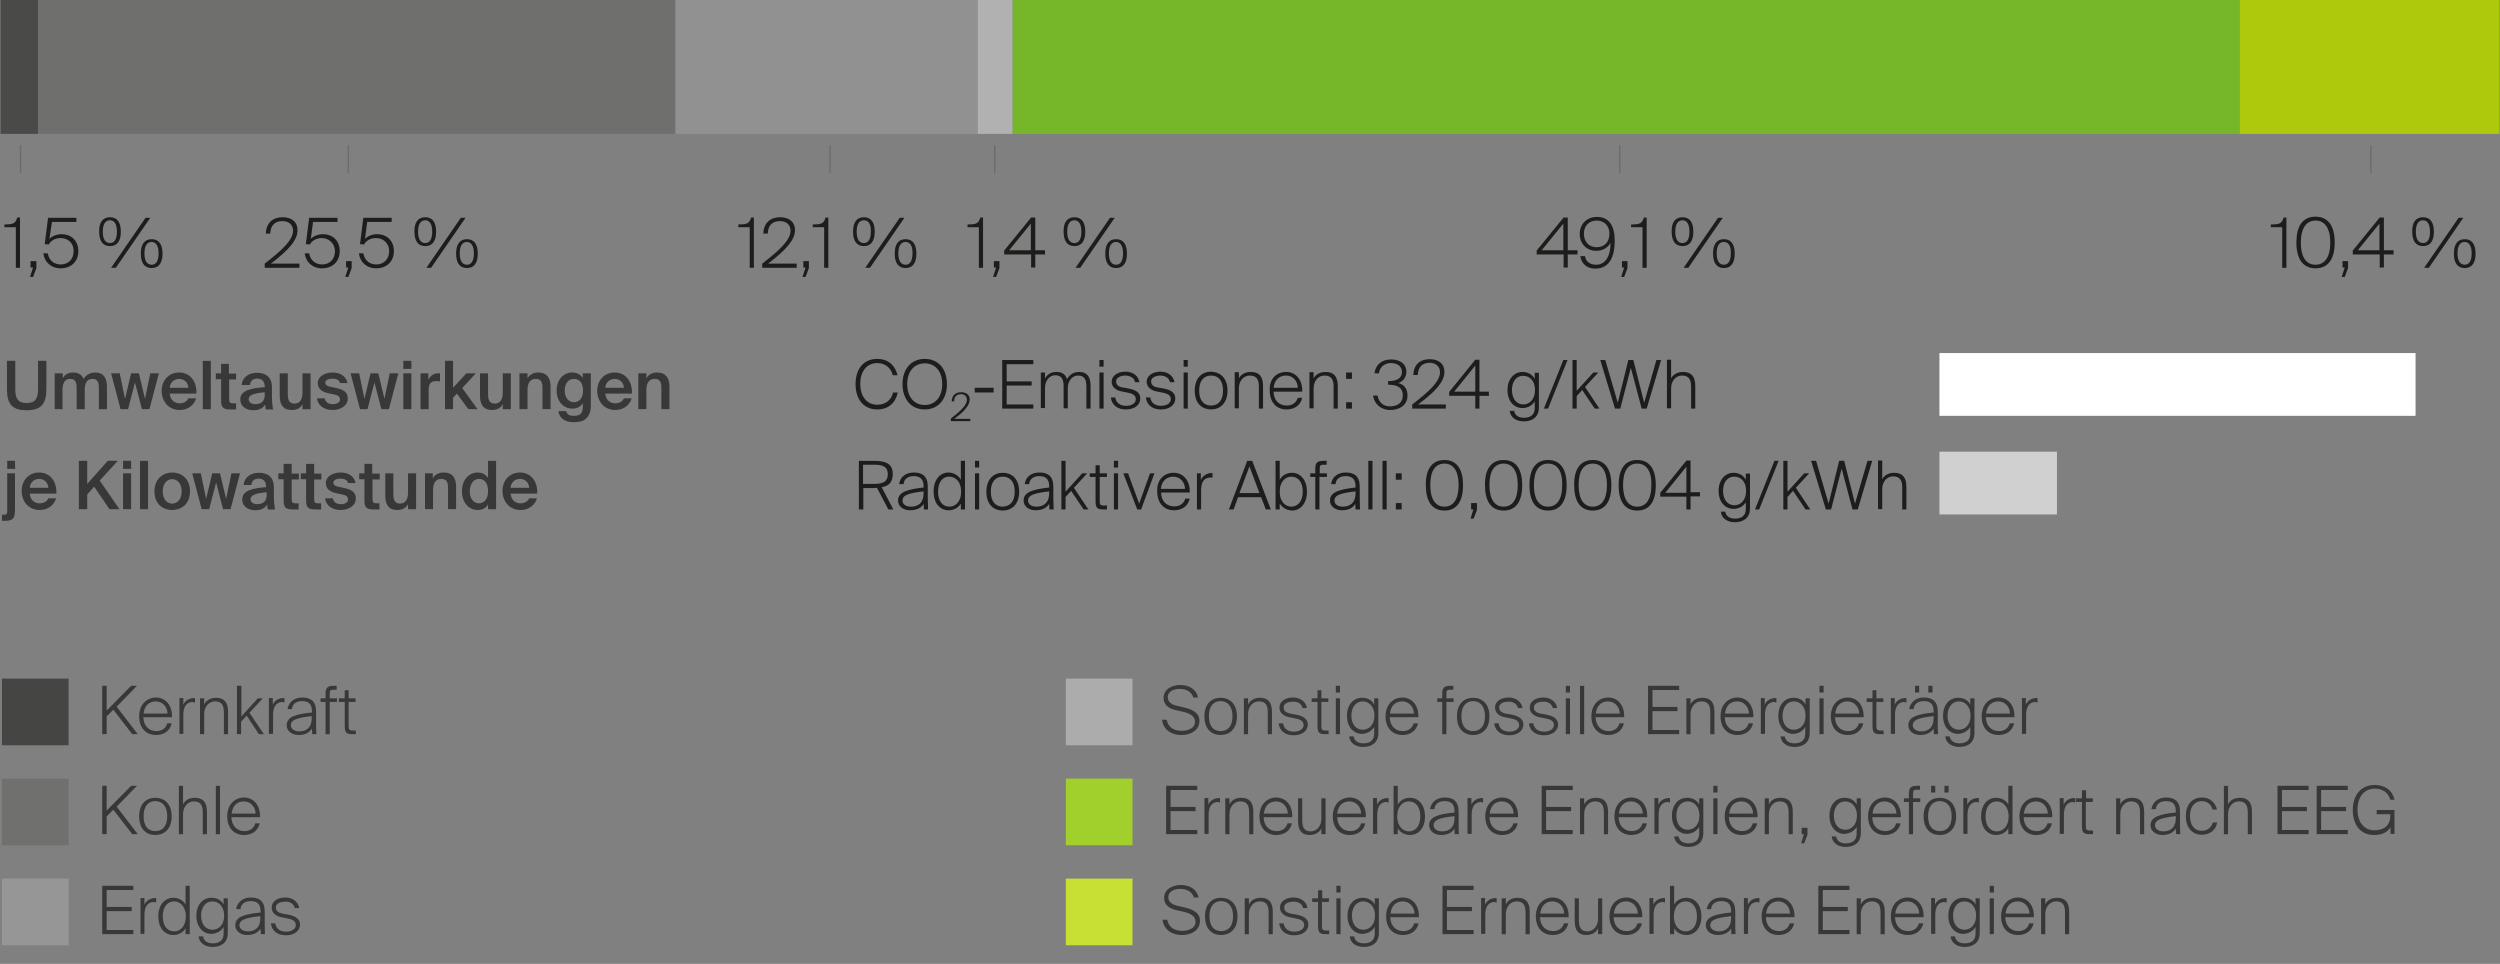 <?xml version="1.0" encoding="utf-8"?>
<!-- Generator: Adobe Illustrator 27.9.6, SVG Export Plug-In . SVG Version: 9.03 Build 54986)  -->
<svg version="1.1" id="Ebene_1" xmlns="http://www.w3.org/2000/svg" xmlns:xlink="http://www.w3.org/1999/xlink" x="0px" y="0px"
	 viewBox="0 0 900 347" style="enable-background:new 0 0 900 347;" xml:space="preserve">
<rect x="0" y="0" width="900" height="347" fill="#808080" stroke="none"/>
<style type="text/css">
	.st0{fill:none;stroke:#6C6C6C;stroke-width:0.5;}
	.st1{fill:#383838;}
	.st2{fill:#454544;}
	.st3{fill:#70706F;}
	.st4{fill:#969696;}
	.st5{fill:#ACACAC;}
	.st6{fill:#A1CF2C;}
	.st7{fill:#C8DF33;}
	.st8{fill:#FFFFFF;}
	.st9{fill:#D0D0D0;}
	.st10{fill:#AEC90B;}
	.st11{fill:#76B72A;}
	.st12{fill:#B1B1B1;}
	.st13{fill:#929191;}
	.st14{fill:#6F6F6E;}
	.st15{fill:#4A4A49;}
	.st16{fill:#1D1D1B;}
</style>
<path class="st0" d="M7.4,52.3v10"/>
<path class="st0" d="M125.4,52.3v10"/>
<path class="st0" d="M298.8,52.3v10"/>
<path class="st0" d="M358.1,52.3v10"/>
<path class="st0" d="M583.1,52.3v10"/>
<path class="st0" d="M853.5,52.3v10"/>
<path class="st1" d="M5.5,129.9h-3v10.2c0,5.6,2.1,7.6,7.1,7.6c5.1,0,7.1-2.2,7.1-7.7v-10.1h-3v10.2c0,3.2-0.9,5-4.1,5
	c-3.2,0-4.1-1.8-4.1-4.9L5.5,129.9L5.5,129.9z M22.5,147.3v-6.9c0-2.3,0.7-4,2.8-4s2.3,1.7,2.3,3.5v7.4h2.9v-6.9c0-2.3,0.7-4,2.8-4
	s2.3,1.7,2.3,3.5v7.4h2.9v-8.1c0-3.1-1.2-5.1-4.2-5.1c-1.6,0-3.1,0.6-4.2,2.3c-0.6-1.4-1.8-2.3-3.8-2.3c-1.7,0-3,0.7-3.7,2.1v-1.8
	h-2.9v12.9C19.7,147.3,22.5,147.3,22.5,147.3z M47.2,134.4l-2.2,9.2l-1.9-9.2H40l3.4,12.9h2.7l2.5-9.6l2.5,9.6h2.7l3.4-12.9h-3.1
	l-1.9,9.2l-2.2-9.2H47.2L47.2,134.4z M61.1,141.7h9.6c0.2-4.3-2.2-7.6-6.2-7.6c-3.7,0-6.3,2.8-6.3,6.6c0,3.7,2.4,6.9,6.5,6.9
	c3.3,0,5.3-2.1,5.9-4.2h-2.8c-0.5,1.2-1.7,1.8-3.2,1.8C63,145.2,61.3,144.1,61.1,141.7z M61.1,139.6c0.2-2.4,2.1-3.2,3.4-3.2
	c1.7,0,3.2,1.2,3.3,3.2C67.8,139.6,61.1,139.6,61.1,139.6z M75.9,147.3v-17.4h-2.9v17.4H75.9z M79.6,131v3.4h-1.9v2.1h1.9v7.5
	c0,2.6,0.6,3.4,3.3,3.4H85v-2.2h-1c-1.2,0-1.5-0.3-1.5-1.6v-7H85v-2.1h-2.6V131C82.4,131,79.6,131,79.6,131z M86.5,143.8
	c0,2.4,2,3.9,4.8,3.9c1.9,0,3.4-0.7,4.2-2.1c0,0.9,0.1,1.2,0.2,1.8h2.6c-0.2-1.1-0.4-2.8-0.4-4.4c0-1.2,0-2.7,0-3.3
	c0.1-4.1-2.4-5.5-5.4-5.5c-3.1,0-5.3,1.8-5.5,4.4H90c0.1-1.6,1.2-2.3,2.6-2.3c1.4,0,2.7,0.7,2.7,2.9v0.2
	C90.5,139.7,86.5,140.5,86.5,143.8L86.5,143.8z M95.3,141.2v1c0,2.2-1.2,3.3-3.4,3.3c-1.4,0-2.4-0.7-2.4-1.8
	C89.6,142.2,91.2,141.6,95.3,141.2L95.3,141.2z M108.9,145.5v1.8h2.9v-12.9h-2.9v6.9c0,2.3-0.8,4-2.9,4s-2.4-1.7-2.4-3.5v-7.4h-2.9
	v8.1c0,3.1,1.2,5.1,4.3,5.1C106.9,147.6,108.2,146.9,108.9,145.5z M122.4,137.9h2.7c-0.5-2.6-2.8-3.8-5.4-3.8
	c-2.8,0-5.3,1.5-5.3,3.7c0,2.4,1.7,3.3,3.9,3.8l1.9,0.4c1.3,0.2,2.2,0.7,2.2,1.8s-1.1,1.7-2.6,1.7c-1.7,0-2.6-0.8-2.9-2.1h-2.8
	c0.3,2.4,2.4,4.2,5.6,4.2c2.9,0,5.5-1.5,5.5-4.2c0-2.5-2-3.3-4.6-3.8l-1.8-0.4c-1.1-0.2-1.7-0.7-1.7-1.5s1.2-1.4,2.4-1.4
	C121,136.3,122.1,136.7,122.4,137.9L122.4,137.9z M133.4,134.4l-2.2,9.2l-1.9-9.2h-3.1l3.4,12.9h2.7l2.5-9.6l2.5,9.6h2.7l3.4-12.9
	h-3.1l-1.9,9.2l-2.2-9.2H133.4L133.4,134.4z M148.1,129.9h-2.9v2.9h2.9V129.9z M148.1,134.4h-2.9v12.9h2.9V134.4z M158.4,137.3v-2.9
	c-0.2,0-0.5,0-0.7,0c-1.6,0-2.8,0.9-3.5,2.3v-2.3h-2.8v12.9h2.9v-6.8c0-2.6,1-3.3,2.8-3.3C157.5,137.2,157.9,137.2,158.4,137.3z
	 M163.1,129.9h-2.9v17.4h2.9v-4.1l1.4-1.5l4.1,5.6h3.3l-5.5-7.6l4.9-5.3h-3.4l-4.8,5.2L163.1,129.9L163.1,129.9z M181,145.5v1.8h2.9
	v-12.9H181v6.9c0,2.3-0.8,4-2.9,4s-2.4-1.7-2.4-3.5v-7.4h-2.9v8.1c0,3.1,1.2,5.1,4.3,5.1C179,147.6,180.3,146.9,181,145.5L181,145.5
	z M189.9,136.2v-1.8h-2.9v12.9h2.9v-6.9c0-2.3,0.8-4,3-4s2.4,1.7,2.4,3.5v7.4h2.9v-8.1c0-3.1-1.3-5.1-4.4-5.1
	C192.1,134.1,190.7,134.8,189.9,136.2z M209.8,134.4v1.7c-0.8-1.3-2.1-2-3.8-2c-3,0-5.6,2.4-5.6,6.5s2.6,6.5,5.6,6.5
	c1.7,0,3.1-0.7,3.8-2v1.5c0,0.8-0.2,1.6-0.6,2.2c-0.5,0.6-1.3,0.9-2.6,0.9c-1.7,0-2.5-0.5-2.8-1.7H201c0.4,2.8,2.7,4,5.5,4
	c2,0,3.6-0.4,4.6-1.4c1-1,1.6-2.4,1.6-4.6v-11.6H209.8L209.8,134.4z M206.6,136.4c1.9,0,3.3,1.3,3.3,4.2c0,2.9-1.5,4.2-3.3,4.2
	c-1.9,0-3.3-1.6-3.3-4.2C203.3,138,204.7,136.4,206.6,136.4L206.6,136.4z M217.9,141.7h9.6c0.2-4.3-2.2-7.6-6.2-7.6
	c-3.7,0-6.3,2.8-6.3,6.6c0,3.7,2.4,6.9,6.5,6.9c3.3,0,5.3-2.1,5.9-4.2h-2.8c-0.5,1.2-1.7,1.8-3.2,1.8
	C219.8,145.2,218.1,144.1,217.9,141.7z M217.9,139.6c0.2-2.4,2.1-3.2,3.4-3.2c1.7,0,3.2,1.2,3.3,3.2H217.9z M232.7,136.2v-1.8h-2.9
	v12.9h2.9v-6.9c0-2.3,0.8-4,3-4s2.4,1.7,2.4,3.5v7.4h2.9v-8.1c0-3.1-1.3-5.1-4.4-5.1C234.8,134.1,233.5,134.8,232.7,136.2z
	 M5.4,165.9H2.6v2.9h2.9C5.4,168.8,5.4,165.9,5.4,165.9z M2.6,170.4v13.2c0,1.4-0.1,1.7-1.3,1.7H0.7v2.2h1c2.9,0,3.7-0.8,3.7-4
	v-13.1L2.6,170.4L2.6,170.4z M10.7,177.7h9.6c0.2-4.3-2.2-7.6-6.2-7.6c-3.7,0-6.3,2.8-6.3,6.6c0,3.7,2.4,6.9,6.5,6.9
	c3.3,0,5.3-2.1,5.9-4.2h-2.8c-0.5,1.2-1.7,1.8-3.2,1.8C12.5,181.2,10.9,180.1,10.7,177.7L10.7,177.7z M10.7,175.6
	c0.2-2.4,2.1-3.2,3.4-3.2c1.7,0,3.2,1.2,3.3,3.2H10.7L10.7,175.6z M31.4,174.2v-8.3h-3v17.4h3V178l2.5-2.8l5.5,8.1H43L35.9,173
	l6.5-7.1h-3.6L31.4,174.2L31.4,174.2z M47.2,165.9h-2.9v2.9h2.9V165.9z M47.2,170.4h-2.9v12.9h2.9V170.4z M53.3,183.3v-17.4h-2.9
	v17.4H53.3L53.3,183.3z M68.4,176.9c0-4.7-3.2-6.8-6.4-6.8c-3.1,0-6.4,2.1-6.4,6.8s3.2,6.7,6.4,6.7
	C65.2,183.6,68.4,181.5,68.4,176.9z M62,181.3c-1.8,0-3.4-1.4-3.4-4.4s1.6-4.4,3.4-4.4s3.4,1.5,3.4,4.4S63.8,181.3,62,181.3
	L62,181.3z M76.4,170.4l-2.2,9.2l-1.9-9.2h-3.1l3.4,12.9h2.7l2.5-9.6l2.5,9.6h2.7l3.4-12.9h-3.1l-1.9,9.2l-2.2-9.2H76.4L76.4,170.4z
	 M87.2,179.8c0,2.4,2,3.9,4.8,3.9c1.9,0,3.4-0.7,4.2-2.1c0,0.9,0.1,1.2,0.2,1.8h2.6c-0.2-1.1-0.4-2.8-0.4-4.4c0-1.2,0-2.7,0-3.3
	c0.1-4.1-2.4-5.5-5.4-5.5c-3.1,0-5.3,1.8-5.5,4.4h2.8c0.1-1.6,1.2-2.3,2.6-2.3c1.4,0,2.7,0.7,2.7,2.9v0.2
	C91.2,175.7,87.2,176.5,87.2,179.8z M96,177.2v1c0,2.2-1.2,3.3-3.4,3.3c-1.4,0-2.4-0.7-2.4-1.8C90.3,178.2,91.9,177.6,96,177.2
	L96,177.2z M102.1,167v3.4h-1.9v2.1h1.9v7.5c0,2.6,0.6,3.4,3.3,3.4h2.1v-2.2h-1c-1.2,0-1.5-0.3-1.5-1.6v-7h2.6v-2.1h-2.6V167
	C104.9,167,102.1,167,102.1,167z M110.2,167v3.4h-1.9v2.1h1.9v7.5c0,2.6,0.6,3.4,3.3,3.4h2.1v-2.2h-1c-1.2,0-1.5-0.3-1.5-1.6v-7h2.6
	v-2.1h-2.6V167C113.1,167,110.2,167,110.2,167z M125.3,173.9h2.7c-0.5-2.6-2.8-3.8-5.4-3.8c-2.8,0-5.3,1.5-5.3,3.7
	c0,2.4,1.7,3.3,3.9,3.8l1.9,0.4c1.3,0.2,2.2,0.7,2.2,1.8s-1.1,1.7-2.6,1.7c-1.7,0-2.6-0.8-2.9-2.1h-2.8c0.3,2.4,2.4,4.2,5.6,4.2
	c2.9,0,5.5-1.5,5.5-4.2c0-2.5-2-3.3-4.6-3.8l-1.8-0.4c-1.1-0.2-1.7-0.7-1.7-1.5s1.2-1.4,2.4-1.4C123.9,172.3,125,172.7,125.3,173.9
	L125.3,173.9z M131.2,167v3.4h-1.9v2.1h1.9v7.5c0,2.6,0.6,3.4,3.3,3.4h2.1v-2.2h-1c-1.2,0-1.5-0.3-1.5-1.6v-7h2.6v-2.1H134V167
	H131.2z M146.9,181.5v1.8h2.9v-12.9h-2.9v6.9c0,2.3-0.8,4-2.9,4s-2.4-1.7-2.4-3.5v-7.4h-2.9v8.1c0,3.1,1.2,5.1,4.3,5.1
	C144.8,183.6,146.1,182.9,146.9,181.5L146.9,181.5z M155.8,172.2v-1.8H153v12.9h2.9v-6.9c0-2.3,0.8-4,3-4s2.4,1.7,2.4,3.5v7.4h2.9
	v-8.1c0-3.1-1.3-5.1-4.4-5.1C157.9,170.1,156.6,170.8,155.8,172.2z M175.7,165.9v6.2c-0.8-1.3-2.1-2-3.8-2c-3,0-5.6,2.6-5.6,6.7
	c0,4.2,2.6,6.8,5.6,6.8c1.7,0,3.1-0.7,3.8-2v1.7h2.9v-17.4H175.7z M172.4,172.4c1.9,0,3.3,1.4,3.3,4.4s-1.5,4.4-3.3,4.4
	c-1.9,0-3.3-1.7-3.3-4.4C169.2,174.1,170.6,172.4,172.4,172.4L172.4,172.4z M183.8,177.7h9.6c0.2-4.3-2.2-7.6-6.2-7.6
	c-3.7,0-6.3,2.8-6.3,6.6c0,3.7,2.4,6.9,6.5,6.9c3.3,0,5.3-2.1,5.9-4.2h-2.8c-0.5,1.2-1.7,1.8-3.2,1.8
	C185.7,181.2,184,180.1,183.8,177.7z M183.8,175.6c0.2-2.4,2.1-3.2,3.4-3.2c1.7,0,3.2,1.2,3.3,3.2H183.8z"/>
<path class="st2" d="M24.7,244.3h-24v24h24V244.3z"/>
<path class="st1" d="M38.4,255.8v-8.9h-1.6v17.4h1.6v-6.4l2.4-2.4l6.8,8.8h2l-7.6-9.9l7.3-7.5h-2.1L38.4,255.8L38.4,255.8z
	 M50.1,257.9c0,4,2.3,6.7,6.1,6.7c2.8,0,5-1.5,5.6-4.2h-1.6c-0.5,1.8-1.9,2.8-3.9,2.8c-2.6,0-4.6-1.8-4.7-5h10.3
	c0.2-4-2.1-7.1-5.8-7.1C52.7,251.2,50.1,253.7,50.1,257.9L50.1,257.9z M51.7,256.9c0.3-2.9,2-4.4,4.4-4.4c2.6,0,4.2,2.2,4.2,4.4
	H51.7z M70.2,252.9v-1.6c-0.1,0-0.3,0-0.4,0c-1.6,0-3.2,0.9-3.8,2.4v-2.4h-1.4v12.9H66v-6.8c0-2.7,0.9-4.7,3.5-4.7
	C69.7,252.9,69.9,252.9,70.2,252.9L70.2,252.9z M73.5,253.6v-2.2H72v12.9h1.5v-7.2c0-2.7,1.7-4.6,3.9-4.6c2.6,0,3.2,1.6,3.2,4.1v7.7
	h1.5v-8.1c0-3.2-1.3-5-4.3-5C75.4,251.2,74.1,252.4,73.5,253.6L73.5,253.6z M86.8,246.9h-1.5v17.4h1.5v-4.5l2-2.2l4.4,6.7H95
	l-5.2-7.7l4.8-5.2h-1.8l-5.9,6.5V246.9z M102.4,252.9v-1.6c-0.1,0-0.3,0-0.4,0c-1.6,0-3.2,0.9-3.8,2.4v-2.4h-1.4v12.9h1.5v-6.8
	c0-2.7,0.9-4.7,3.5-4.7C102,252.9,102.2,252.9,102.4,252.9L102.4,252.9z M112.3,262.3l0.1,2h1.5c-0.1-1.4-0.1-2.7-0.1-4.1
	c0-1,0-2.2,0-4c0-3.8-2-5.1-5-5.1c-2.9,0-4.9,1.7-5.3,4.2h1.6c0.1-1.7,1.4-2.9,3.6-2.9c1.9,0,3.6,0.6,3.6,3.6v0.5
	c-6.2,0.6-9.1,1.7-9.1,4.6c0,2.1,1.9,3.5,4.3,3.5S111.4,263.7,112.3,262.3z M107.7,263.3c-1.7,0-3-0.9-3-2.2c0-2,2.3-2.7,7.5-3.3
	v0.6C112.3,262.1,110.1,263.3,107.7,263.3z M117.2,249.8v1.6h-1.8v1.3h1.8v11.6h1.5v-11.6h2.6v-1.3h-2.6V250c0-1.6,0.2-1.7,1.8-1.7
	h0.7v-1.4h-1.1C117.8,246.9,117.2,247.7,117.2,249.8L117.2,249.8z M124.1,248.5v2.9h-2.1v1.3h2.1v8.5c0,2.5,0.5,3.1,2.8,3.1h1.2V263
	h-0.8c-1.7,0-1.8-0.3-1.8-2v-8.3h2.5v-1.3h-2.5v-2.9H124.1z"/>
<path class="st3" d="M24.7,280.3h-24v24h24V280.3z"/>
<path class="st1" d="M38.4,291.8v-8.9h-1.6v17.4h1.6v-6.4l2.4-2.4l6.8,8.8h2l-7.6-9.9l7.3-7.5h-2.1L38.4,291.8z M55.9,287.2
	c-3.1,0-5.8,2-5.8,6.7s2.7,6.7,5.8,6.7s5.9-2,5.9-6.7S59,287.2,55.9,287.2z M55.9,299.2c-2.5,0-4.2-1.7-4.2-5.4
	c0-3.7,1.8-5.4,4.2-5.4s4.3,1.7,4.3,5.4C60.2,297.6,58.4,299.2,55.9,299.2z M65.9,289.6v-6.7h-1.5v17.4h1.5v-7.2
	c0-2.7,1.7-4.6,3.9-4.6c2.6,0,3.2,1.6,3.2,4.1v7.7h1.5v-8.1c0-3.2-1.3-5-4.3-5C67.8,287.2,66.5,288.3,65.9,289.6L65.9,289.6z
	 M79.2,300.3v-17.4h-1.5v17.4H79.2z M81.8,293.9c0,4,2.3,6.7,6.1,6.7c2.8,0,5-1.5,5.6-4.2h-1.6c-0.5,1.8-1.9,2.8-3.9,2.8
	c-2.6,0-4.6-1.8-4.7-5h10.3c0.2-4-2.1-7.1-5.8-7.1C84.4,287.2,81.8,289.7,81.8,293.9L81.8,293.9z M83.4,292.9c0.3-2.9,2-4.4,4.4-4.4
	c2.6,0,4.2,2.2,4.2,4.4H83.4z"/>
<path class="st4" d="M24.7,316.3h-24v24h24V316.3z"/>
<path class="st1" d="M36.8,318.9v17.4h11.2v-1.5h-9.6V328h9v-1.5h-9v-6.1h9.6v-1.5L36.8,318.9L36.8,318.9z M56.2,324.9v-1.6
	c-0.1,0-0.3,0-0.4,0c-1.6,0-3.2,0.9-3.8,2.4v-2.4h-1.4v12.9H52v-6.8c0-2.7,0.9-4.7,3.5-4.7C55.8,324.9,56,324.9,56.2,324.9
	L56.2,324.9z M62.4,323.2c-3,0-5.4,2.4-5.4,6.7c0,4.3,2.4,6.7,5.4,6.7c1.9,0,3.5-0.9,4.4-2.4v2.1h1.5v-17.4h-1.5v6.7
	C65.9,324.1,64.3,323.2,62.4,323.2L62.4,323.2z M62.7,324.5c1.9,0,4.2,1.6,4.2,5.4s-2.2,5.4-4.2,5.4c-2.4,0-4.1-1.9-4.1-5.4
	S60.3,324.5,62.7,324.5z M80.5,333.7v2.4c0,2.4-1.5,3.5-3.9,3.5c-2.2,0-3.3-1.1-3.5-2.5h-1.6c0.2,2.3,2.3,3.8,5,3.8
	c3.1,0,5.5-1.5,5.5-5v-12.5h-1.5v2.2c-0.9-1.6-2.4-2.4-4.4-2.4c-3,0-5.4,2.4-5.4,6.5c0,4,2.4,6.5,5.4,6.5
	C78.1,336.1,79.6,335.2,80.5,333.7L80.5,333.7z M76.5,324.5c2,0,4.2,1.6,4.2,5.1c0,3.6-2.2,5.1-4.2,5.1c-2.4,0-4.1-1.9-4.1-5.1
	C72.4,326.5,74.1,324.5,76.5,324.5z M93.8,334.3l0.1,2h1.5c-0.1-1.4-0.1-2.7-0.1-4.1c0-1,0-2.2,0-4c0-3.8-2-5.1-5-5.1
	c-2.9,0-4.9,1.7-5.3,4.2h1.6c0.1-1.7,1.4-2.9,3.6-2.9c1.9,0,3.6,0.6,3.6,3.6v0.5c-6.2,0.6-9.1,1.7-9.1,4.6c0,2.1,1.9,3.5,4.3,3.5
	S92.9,335.7,93.8,334.3L93.8,334.3z M89.2,335.3c-1.7,0-3-0.9-3-2.2c0-2,2.3-2.7,7.5-3.3v0.6C93.8,334.1,91.6,335.3,89.2,335.3z
	 M106.1,326.9h1.6c-0.3-2.1-2.2-3.8-5-3.8c-2.9,0-4.9,1.5-4.9,3.6c0,2,1.6,3.1,3.5,3.5l2,0.4c1.8,0.3,3.2,0.9,3.2,2.4
	c0,1.7-1.9,2.4-3.5,2.4c-2,0-3.6-0.9-3.9-3h-1.6c0.4,3,2.7,4.3,5.4,4.3c2.8,0,5.1-1.4,5.1-3.9c0-2.4-2.4-3.2-4.5-3.6l-1.8-0.3
	c-1.4-0.3-2.4-0.9-2.4-2.2c0-1.6,1.9-2.1,3.3-2.1C104.4,324.5,105.8,325.4,106.1,326.9z"/>
<path class="st5" d="M407.7,244.3h-24v24h24V244.3z"/>
<path class="st1" d="M424.9,246.6c-2.8,0-6,1.4-6,4.6c0,2.9,2.3,4,4.6,4.5l2.2,0.5c2.4,0.5,4.5,1.5,4.5,3.6c0,2.6-2.9,3.3-4.8,3.3
	c-2.8,0-4.8-1.2-5.4-4h-1.7c0.4,3.1,2.8,5.5,7.1,5.5c3.4,0,6.4-1.8,6.4-5.1c0-3.3-3.3-4.3-5.9-4.9l-2.1-0.5
	c-1.9-0.4-3.4-1.3-3.4-3.1c0-2.3,2.5-3,4.2-3c2.6,0,4.4,1.1,5,3.1h1.7C430.7,248.3,428.3,246.6,424.9,246.6L424.9,246.6z
	 M439.4,251.2c-3.1,0-5.8,2-5.8,6.7s2.7,6.7,5.8,6.7s5.9-2,5.9-6.7S442.5,251.2,439.4,251.2L439.4,251.2z M439.4,263.2
	c-2.5,0-4.2-1.7-4.2-5.4c0-3.7,1.8-5.4,4.2-5.4s4.3,1.7,4.3,5.4C443.7,261.6,441.9,263.2,439.4,263.2z M449.3,253.6v-2.2h-1.5v12.9
	h1.5v-7.2c0-2.7,1.7-4.6,3.9-4.6c2.6,0,3.2,1.6,3.2,4.1v7.7h1.5v-8.1c0-3.2-1.3-5-4.3-5C451.2,251.2,450,252.4,449.3,253.6z
	 M468.9,254.9h1.6c-0.3-2.1-2.2-3.8-5-3.8c-2.9,0-4.9,1.5-4.9,3.6c0,2,1.6,3.1,3.5,3.5l2,0.4c1.8,0.3,3.2,0.9,3.2,2.4
	c0,1.7-1.9,2.4-3.5,2.4c-2,0-3.6-0.9-3.9-3h-1.6c0.4,3,2.7,4.3,5.4,4.3c2.8,0,5.1-1.4,5.1-3.9c0-2.4-2.4-3.2-4.5-3.6l-1.8-0.3
	c-1.4-0.3-2.4-0.9-2.4-2.2c0-1.6,1.9-2.1,3.3-2.1C467.2,252.5,468.6,253.4,468.9,254.9L468.9,254.9z M474.3,248.5v2.9h-2.1v1.3h2.1
	v8.5c0,2.5,0.5,3.1,2.8,3.1h1.2V263h-0.8c-1.7,0-1.8-0.3-1.8-2v-8.3h2.5v-1.3h-2.5v-2.9L474.3,248.5L474.3,248.5z M482.4,246.9h-1.5
	v2.4h1.5V246.9z M482.4,251.4h-1.5v12.9h1.5V251.4z M494.7,261.7v2.4c0,2.4-1.5,3.5-3.9,3.5c-2.2,0-3.3-1.1-3.5-2.5h-1.6
	c0.2,2.3,2.3,3.8,5,3.8c3.1,0,5.5-1.5,5.5-5v-12.5h-1.5v2.2c-0.9-1.6-2.4-2.4-4.4-2.4c-3,0-5.4,2.4-5.4,6.5c0,4,2.4,6.5,5.4,6.5
	C492.2,264.1,493.8,263.2,494.7,261.7z M490.6,252.5c2,0,4.2,1.6,4.2,5.1c0,3.6-2.2,5.1-4.2,5.1c-2.4,0-4.1-1.9-4.1-5.1
	C486.5,254.5,488.2,252.5,490.6,252.5L490.6,252.5z M498.8,257.9c0,4,2.3,6.7,6.1,6.7c2.8,0,5-1.5,5.6-4.2h-1.6
	c-0.5,1.8-1.9,2.8-3.9,2.8c-2.6,0-4.6-1.8-4.7-5h10.3c0.2-4-2.1-7.1-5.8-7.1C501.4,251.2,498.8,253.7,498.8,257.9L498.8,257.9z
	 M500.4,256.9c0.3-2.9,2-4.4,4.4-4.4c2.6,0,4.2,2.2,4.2,4.4H500.4z M519.2,249.8v1.6h-1.8v1.3h1.8v11.6h1.5v-11.6h2.6v-1.3h-2.6V250
	c0-1.6,0.2-1.7,1.8-1.7h0.7v-1.4h-1.1C519.8,246.9,519.2,247.7,519.2,249.8L519.2,249.8z M530.3,251.2c-3.1,0-5.8,2-5.8,6.7
	s2.7,6.7,5.8,6.7c3.1,0,5.9-2,5.9-6.7S533.4,251.2,530.3,251.2L530.3,251.2z M530.3,263.2c-2.5,0-4.2-1.7-4.2-5.4
	c0-3.7,1.8-5.4,4.2-5.4s4.3,1.7,4.3,5.4C534.6,261.6,532.8,263.2,530.3,263.2z M546.5,254.9h1.6c-0.3-2.1-2.2-3.8-5-3.8
	c-2.9,0-4.9,1.5-4.9,3.6c0,2,1.6,3.1,3.5,3.5l2,0.4c1.8,0.3,3.2,0.9,3.2,2.4c0,1.7-1.9,2.4-3.5,2.4c-2,0-3.6-0.9-3.9-3h-1.6
	c0.4,3,2.7,4.3,5.4,4.3c2.8,0,5.1-1.4,5.1-3.9c0-2.4-2.4-3.2-4.5-3.6l-1.8-0.3c-1.4-0.3-2.4-0.9-2.4-2.2c0-1.6,1.9-2.1,3.3-2.1
	C544.7,252.5,546.1,253.4,546.5,254.9L546.5,254.9z M559,254.9h1.6c-0.3-2.1-2.2-3.8-5-3.8c-2.9,0-4.9,1.5-4.9,3.6
	c0,2,1.6,3.1,3.5,3.5l2,0.4c1.8,0.3,3.2,0.9,3.2,2.4c0,1.7-1.9,2.4-3.5,2.4c-2,0-3.6-0.9-3.9-3h-1.6c0.4,3,2.7,4.3,5.4,4.3
	c2.8,0,5.1-1.4,5.1-3.9c0-2.4-2.4-3.2-4.5-3.6l-1.8-0.3c-1.4-0.3-2.4-0.9-2.4-2.2c0-1.6,1.9-2.1,3.3-2.1
	C557.2,252.5,558.7,253.4,559,254.9L559,254.9z M565.2,246.9h-1.5v2.4h1.5V246.9z M565.2,251.4h-1.5v12.9h1.5V251.4L565.2,251.4z
	 M570.3,264.3v-17.4h-1.5v17.4H570.3z M572.9,257.9c0,4,2.3,6.7,6.1,6.7c2.8,0,5-1.5,5.6-4.2h-1.6c-0.5,1.8-1.9,2.8-3.9,2.8
	c-2.6,0-4.6-1.8-4.7-5h10.3c0.2-4-2.1-7.1-5.8-7.1C575.5,251.2,572.9,253.7,572.9,257.9L572.9,257.9z M574.5,256.9
	c0.3-2.9,2-4.4,4.4-4.4c2.6,0,4.2,2.2,4.2,4.4H574.5z M593.3,246.9v17.4h11.2v-1.5h-9.6V256h9v-1.5h-9v-6.1h9.6v-1.5L593.3,246.9
	L593.3,246.9z M608.6,253.6v-2.2h-1.5v12.9h1.5v-7.2c0-2.7,1.7-4.6,3.9-4.6c2.6,0,3.2,1.6,3.2,4.1v7.7h1.5v-8.1c0-3.2-1.3-5-4.3-5
	C610.5,251.2,609.2,252.3,608.6,253.6L608.6,253.6z M619.4,257.9c0,4,2.3,6.7,6.1,6.7c2.8,0,5-1.5,5.6-4.2h-1.6
	c-0.5,1.8-1.9,2.8-3.9,2.8c-2.6,0-4.6-1.8-4.7-5h10.3c0.2-4-2.1-7.1-5.8-7.1C622,251.2,619.4,253.7,619.4,257.9L619.4,257.9z
	 M621,256.9c0.3-2.9,2-4.4,4.4-4.4c2.6,0,4.2,2.2,4.2,4.4H621z M639.5,252.9v-1.6c-0.1,0-0.3,0-0.4,0c-1.6,0-3.2,0.9-3.8,2.4v-2.4
	h-1.4v12.9h1.5v-6.8c0-2.7,0.9-4.7,3.5-4.7C639,252.9,639.2,252.9,639.5,252.9L639.5,252.9z M649.9,261.7v2.4c0,2.4-1.5,3.5-3.9,3.5
	c-2.2,0-3.3-1.1-3.5-2.5H641c0.2,2.3,2.3,3.8,5,3.8c3.1,0,5.5-1.5,5.5-5v-12.5h-1.5v2.2c-0.9-1.6-2.4-2.4-4.4-2.4
	c-3,0-5.4,2.4-5.4,6.5c0,4,2.4,6.5,5.4,6.5C647.5,264.1,649,263.2,649.9,261.7z M645.8,252.5c2,0,4.2,1.6,4.2,5.1
	c0,3.6-2.2,5.1-4.2,5.1c-2.4,0-4.1-1.9-4.1-5.1C641.8,254.5,643.4,252.5,645.8,252.5L645.8,252.5z M656.5,246.9H655v2.4h1.5V246.9z
	 M656.5,251.4H655v12.9h1.5V251.4z M659.1,257.9c0,4,2.3,6.7,6.1,6.7c2.8,0,5-1.5,5.6-4.2h-1.6c-0.5,1.8-1.9,2.8-3.9,2.8
	c-2.6,0-4.6-1.8-4.7-5h10.3c0.2-4-2.1-7.1-5.8-7.1C661.7,251.2,659.1,253.7,659.1,257.9L659.1,257.9z M660.7,256.9
	c0.3-2.9,2-4.4,4.4-4.4c2.6,0,4.2,2.2,4.2,4.4H660.7z M674.1,248.5v2.9H672v1.3h2.1v8.5c0,2.5,0.5,3.1,2.8,3.1h1.2V263h-0.8
	c-1.7,0-1.8-0.3-1.8-2v-8.3h2.5v-1.3h-2.5v-2.9H674.1L674.1,248.5z M686.3,252.9v-1.6c-0.1,0-0.3,0-0.4,0c-1.6,0-3.2,0.9-3.8,2.4
	v-2.4h-1.4v12.9h1.5v-6.8c0-2.7,0.9-4.7,3.5-4.7C685.8,252.9,686,252.9,686.3,252.9L686.3,252.9z M689.4,246.9v2.4h1.5v-2.4H689.4z
	 M695.7,246.9h-1.5v2.4h1.5V246.9z M696.1,262.3l0.1,2h1.5c-0.1-1.4-0.1-2.7-0.1-4.1c0-1,0-2.2,0-4c0-3.8-2-5.1-5-5.1
	c-2.9,0-4.9,1.7-5.3,4.2h1.6c0.1-1.7,1.4-2.9,3.6-2.9c1.9,0,3.6,0.6,3.6,3.6v0.5c-6.2,0.6-9.1,1.7-9.1,4.6c0,2.1,1.9,3.5,4.3,3.5
	C693.6,264.6,695.2,263.7,696.1,262.3z M691.6,263.3c-1.7,0-3-0.9-3-2.2c0-2,2.3-2.7,7.5-3.3v0.6C696.1,262.1,694,263.3,691.6,263.3
	z M709.3,261.7v2.4c0,2.4-1.5,3.5-3.9,3.5c-2.2,0-3.3-1.1-3.5-2.5h-1.6c0.2,2.3,2.3,3.8,5,3.8c3.1,0,5.5-1.5,5.5-5v-12.5h-1.5v2.2
	c-0.9-1.6-2.4-2.4-4.4-2.4c-3,0-5.4,2.4-5.4,6.5c0,4,2.4,6.5,5.4,6.5C706.8,264.1,708.4,263.2,709.3,261.7L709.3,261.7z
	 M705.2,252.5c2,0,4.2,1.6,4.2,5.1c0,3.6-2.2,5.1-4.2,5.1c-2.4,0-4.1-1.9-4.1-5.1C701.2,254.5,702.8,252.5,705.2,252.5L705.2,252.5z
	 M713.4,257.9c0,4,2.3,6.7,6.1,6.7c2.8,0,5-1.5,5.6-4.2h-1.6c-0.5,1.8-1.9,2.8-3.9,2.8c-2.6,0-4.6-1.8-4.7-5h10.3
	c0.2-4-2.1-7.1-5.8-7.1C716,251.2,713.4,253.7,713.4,257.9L713.4,257.9z M715,256.9c0.3-2.9,2-4.4,4.4-4.4c2.6,0,4.2,2.2,4.2,4.4
	H715z M733.5,252.9v-1.6c-0.1,0-0.3,0-0.4,0c-1.6,0-3.2,0.9-3.8,2.4v-2.4h-1.4v12.9h1.5v-6.8c0-2.7,0.9-4.7,3.5-4.7
	C733,252.9,733.2,252.9,733.5,252.9L733.5,252.9z"/>
<path class="st6" d="M407.7,280.3h-24v24h24V280.3z"/>
<path class="st1" d="M419.8,282.9v17.4h11.2v-1.5h-9.6V292h9v-1.5h-9v-6.1h9.6v-1.5L419.8,282.9L419.8,282.9z M439.2,288.9v-1.6
	c-0.1,0-0.3,0-0.4,0c-1.6,0-3.2,0.9-3.8,2.4v-2.4h-1.4v12.9h1.5v-6.8c0-2.7,0.9-4.7,3.5-4.7C438.8,288.9,439,288.9,439.2,288.9
	L439.2,288.9z M442.6,289.6v-2.2h-1.5v12.9h1.5v-7.2c0-2.7,1.7-4.6,3.9-4.6c2.6,0,3.2,1.6,3.2,4.1v7.7h1.5v-8.1c0-3.2-1.3-5-4.3-5
	C444.4,287.2,443.2,288.4,442.6,289.6z M453.4,293.9c0,4,2.3,6.7,6.1,6.7c2.8,0,5-1.5,5.6-4.2h-1.6c-0.5,1.8-1.9,2.8-3.9,2.8
	c-2.6,0-4.6-1.8-4.7-5h10.3c0.2-4-2.1-7.1-5.8-7.1C456,287.2,453.4,289.7,453.4,293.9L453.4,293.9z M455,292.9
	c0.3-2.9,2-4.4,4.4-4.4c2.6,0,4.2,2.2,4.2,4.4H455z M475.7,298.2v2.1h1.5v-12.9h-1.5v7.3c0,2.7-1.7,4.6-3.8,4.6
	c-2.5,0-3.1-1.6-3.1-4.1v-7.8h-1.5v8.2c0,3.2,1.2,5,4.2,5C473.8,300.6,475.1,299.4,475.7,298.2L475.7,298.2z M479.8,293.9
	c0,4,2.3,6.7,6.1,6.7c2.8,0,5-1.5,5.6-4.2H490c-0.5,1.8-1.9,2.8-3.9,2.8c-2.6,0-4.6-1.8-4.7-5h10.3c0.2-4-2.1-7.1-5.8-7.1
	C482.4,287.2,479.8,289.7,479.8,293.9L479.8,293.9z M481.4,292.9c0.3-2.9,2-4.4,4.4-4.4c2.6,0,4.2,2.2,4.2,4.4H481.4z M499.9,288.9
	v-1.6c-0.1,0-0.3,0-0.4,0c-1.6,0-3.2,0.9-3.8,2.4v-2.4h-1.4v12.9h1.5v-6.8c0-2.7,0.9-4.7,3.5-4.7
	C499.4,288.9,499.6,288.9,499.9,288.9L499.9,288.9z M507.6,300.6c3,0,5.4-2.4,5.4-6.7c0-4.3-2.4-6.7-5.4-6.7c-1.9,0-3.5,0.9-4.4,2.4
	v-6.7h-1.5v17.4h1.5v-2.1C504.1,299.7,505.7,300.6,507.6,300.6z M507.2,299.3c-1.9,0-4.2-1.6-4.2-5.4s2.2-5.4,4.2-5.4
	c2.4,0,4.1,1.9,4.1,5.4S509.6,299.3,507.2,299.3z M523.6,298.3l0.1,2h1.5c-0.1-1.4-0.1-2.7-0.1-4.1c0-1,0-2.2,0-4c0-3.8-2-5.1-5-5.1
	c-2.9,0-4.9,1.7-5.3,4.2h1.6c0.1-1.7,1.4-2.9,3.6-2.9c1.9,0,3.6,0.6,3.6,3.6v0.5c-6.2,0.6-9.1,1.7-9.1,4.6c0,2.1,1.9,3.5,4.3,3.5
	C521.2,300.6,522.8,299.7,523.6,298.3L523.6,298.3z M519.1,299.3c-1.7,0-3-0.9-3-2.2c0-2,2.3-2.7,7.5-3.3v0.6
	C523.7,298.1,521.5,299.3,519.1,299.3z M533.9,288.9v-1.6c-0.1,0-0.3,0-0.4,0c-1.6,0-3.2,0.9-3.8,2.4v-2.4h-1.4v12.9h1.5v-6.8
	c0-2.7,0.9-4.7,3.5-4.7C533.4,288.9,533.7,288.9,533.9,288.9L533.9,288.9z M534.7,293.9c0,4,2.3,6.7,6.1,6.7c2.8,0,5-1.5,5.6-4.2
	h-1.6c-0.5,1.8-1.9,2.8-3.9,2.8c-2.6,0-4.6-1.8-4.7-5h10.3c0.2-4-2.1-7.1-5.8-7.1C537.3,287.2,534.7,289.7,534.7,293.9L534.7,293.9z
	 M536.3,292.9c0.3-2.9,2-4.4,4.4-4.4c2.6,0,4.2,2.2,4.2,4.4H536.3z M555,282.9v17.4h11.2v-1.5h-9.6V292h9v-1.5h-9v-6.1h9.6v-1.5
	L555,282.9L555,282.9z M570.3,289.6v-2.2h-1.5v12.9h1.5v-7.2c0-2.7,1.7-4.6,3.9-4.6c2.6,0,3.2,1.6,3.2,4.1v7.7h1.5v-8.1
	c0-3.2-1.3-5-4.3-5C572.2,287.2,571,288.3,570.3,289.6L570.3,289.6z M581.2,293.9c0,4,2.3,6.7,6.1,6.7c2.8,0,5-1.5,5.6-4.2h-1.6
	c-0.5,1.8-1.9,2.8-3.9,2.8c-2.6,0-4.6-1.8-4.7-5H593c0.2-4-2.1-7.1-5.8-7.1C583.8,287.2,581.2,289.7,581.2,293.9L581.2,293.9z
	 M582.8,292.9c0.3-2.9,2-4.4,4.4-4.4c2.6,0,4.2,2.2,4.2,4.4H582.8z M601.2,288.9v-1.6c-0.1,0-0.3,0-0.4,0c-1.6,0-3.2,0.9-3.8,2.4
	v-2.4h-1.4v12.9h1.5v-6.8c0-2.7,0.9-4.7,3.5-4.7C600.8,288.9,601,288.9,601.2,288.9L601.2,288.9z M611.7,297.7v2.4
	c0,2.4-1.5,3.5-3.9,3.5c-2.2,0-3.3-1.1-3.5-2.5h-1.6c0.2,2.3,2.3,3.8,5,3.8c3.1,0,5.5-1.5,5.5-5v-12.5h-1.5v2.2
	c-0.9-1.6-2.4-2.4-4.4-2.4c-3,0-5.4,2.4-5.4,6.5c0,4,2.4,6.5,5.4,6.5C609.2,300.1,610.8,299.2,611.7,297.7z M607.6,288.5
	c2,0,4.2,1.6,4.2,5.1c0,3.6-2.2,5.1-4.2,5.1c-2.4,0-4.1-1.9-4.1-5.1C603.5,290.5,605.2,288.5,607.6,288.5z M618.3,282.9h-1.5v2.4
	h1.5V282.9z M618.3,287.4h-1.5v12.9h1.5V287.4L618.3,287.4z M620.9,293.9c0,4,2.3,6.7,6.1,6.7c2.8,0,5-1.5,5.6-4.2H631
	c-0.5,1.8-1.9,2.8-3.9,2.8c-2.6,0-4.6-1.8-4.7-5h10.3c0.2-4-2.1-7.1-5.8-7.1C623.5,287.2,620.9,289.7,620.9,293.9L620.9,293.9z
	 M622.5,292.9c0.3-2.9,2-4.4,4.4-4.4c2.6,0,4.2,2.2,4.2,4.4H622.5z M636.8,289.6v-2.2h-1.5v12.9h1.5v-7.2c0-2.7,1.7-4.6,3.9-4.6
	c2.6,0,3.2,1.6,3.2,4.1v7.7h1.5v-8.1c0-3.2-1.3-5-4.3-5C638.6,287.2,637.4,288.3,636.8,289.6L636.8,289.6z M648.6,298v2.3h0.8
	l-1,3.3h1.1l1.2-3.1V298L648.6,298L648.6,298z M668.4,297.7v2.4c0,2.4-1.5,3.5-3.9,3.5c-2.2,0-3.3-1.1-3.5-2.5h-1.6
	c0.2,2.3,2.3,3.8,5,3.8c3.1,0,5.5-1.5,5.5-5v-12.5h-1.5v2.2c-0.9-1.6-2.4-2.4-4.4-2.4c-3,0-5.4,2.4-5.4,6.5c0,4,2.4,6.5,5.4,6.5
	C665.9,300.1,667.5,299.2,668.4,297.7L668.4,297.7z M664.3,288.5c2,0,4.2,1.6,4.2,5.1c0,3.6-2.2,5.1-4.2,5.1c-2.4,0-4.1-1.9-4.1-5.1
	C660.2,290.5,661.9,288.5,664.3,288.5z M672.5,293.9c0,4,2.3,6.7,6.1,6.7c2.8,0,5-1.5,5.6-4.2h-1.6c-0.5,1.8-1.9,2.8-3.9,2.8
	c-2.6,0-4.6-1.8-4.7-5h10.3c0.2-4-2.1-7.1-5.8-7.1C675.1,287.2,672.5,289.7,672.5,293.9L672.5,293.9z M674.1,292.9
	c0.3-2.9,2-4.4,4.4-4.4c2.6,0,4.2,2.2,4.2,4.4H674.1z M687.2,285.8v1.6h-1.8v1.3h1.8v11.6h1.5v-11.6h2.6v-1.3h-2.6V286
	c0-1.6,0.2-1.7,1.8-1.7h0.7v-1.4h-1.1C687.8,282.9,687.2,283.7,687.2,285.8L687.2,285.8z M695.2,282.9v2.4h1.5v-2.4H695.2z
	 M701.5,282.9H700v2.4h1.5V282.9z M698.3,287.2c-3.1,0-5.8,2-5.8,6.7s2.7,6.7,5.8,6.7c3.1,0,5.9-2,5.9-6.7S701.4,287.2,698.3,287.2z
	 M698.3,299.2c-2.5,0-4.2-1.7-4.2-5.4c0-3.7,1.8-5.4,4.2-5.4s4.3,1.7,4.3,5.4C702.6,297.6,700.8,299.2,698.3,299.2z M712.4,288.9
	v-1.6c-0.1,0-0.3,0-0.4,0c-1.6,0-3.2,0.9-3.8,2.4v-2.4h-1.4v12.9h1.5v-6.8c0-2.7,0.9-4.7,3.5-4.7C712,288.9,712.2,288.9,712.4,288.9
	L712.4,288.9z M718.6,287.2c-3,0-5.4,2.4-5.4,6.7c0,4.3,2.4,6.7,5.4,6.7c1.9,0,3.5-0.9,4.4-2.4v2.1h1.5v-17.4H723v6.7
	C722.1,288.1,720.5,287.2,718.6,287.2z M718.9,288.5c1.9,0,4.2,1.6,4.2,5.4s-2.2,5.4-4.2,5.4c-2.4,0-4.1-1.9-4.1-5.4
	S716.5,288.5,718.9,288.5z M727,293.9c0,4,2.3,6.7,6.1,6.7c2.8,0,5-1.5,5.6-4.2h-1.6c-0.5,1.8-1.9,2.8-3.9,2.8c-2.6,0-4.6-1.8-4.7-5
	h10.3c0.2-4-2.1-7.1-5.8-7.1C729.6,287.2,727,289.7,727,293.9L727,293.9z M728.6,292.9c0.3-2.9,2-4.4,4.4-4.4c2.6,0,4.2,2.2,4.2,4.4
	H728.6z M747.1,288.9v-1.6c-0.1,0-0.3,0-0.4,0c-1.6,0-3.2,0.9-3.8,2.4v-2.4h-1.4v12.9h1.5v-6.8c0-2.7,0.9-4.7,3.5-4.7
	C746.6,288.9,746.9,288.9,747.1,288.9L747.1,288.9z M749.5,284.5v2.9h-2.1v1.3h2.1v8.5c0,2.5,0.5,3.1,2.8,3.1h1.2V299h-0.8
	c-1.7,0-1.8-0.3-1.8-2v-8.3h2.5v-1.3H751v-2.9H749.5L749.5,284.5z M763.3,289.6v-2.2h-1.5v12.9h1.5v-7.2c0-2.7,1.7-4.6,3.9-4.6
	c2.6,0,3.2,1.6,3.2,4.1v7.7h1.5v-8.1c0-3.2-1.3-5-4.3-5C765.2,287.2,763.9,288.3,763.3,289.6L763.3,289.6z M783.3,298.3l0.1,2h1.5
	c-0.1-1.4-0.1-2.7-0.1-4.1c0-1,0-2.2,0-4c0-3.8-2-5.1-5-5.1c-2.9,0-4.9,1.7-5.3,4.2h1.6c0.1-1.7,1.4-2.9,3.6-2.9
	c1.9,0,3.6,0.6,3.6,3.6v0.5c-6.2,0.6-9.1,1.7-9.1,4.6c0,2.1,1.9,3.5,4.3,3.5C780.8,300.6,782.4,299.7,783.3,298.3L783.3,298.3z
	 M778.8,299.3c-1.7,0-3-0.9-3-2.2c0-2,2.3-2.7,7.5-3.3v0.6C783.3,298.1,781.2,299.3,778.8,299.3z M798.1,291.5
	c-0.4-2.3-2.4-4.4-5.3-4.4c-3.8,0-5.9,2.7-5.9,6.7c0,4,2.1,6.7,5.8,6.7c2.9,0,5-1.7,5.5-4.4h-1.6c-0.4,1.6-1.8,3-4,3
	c-2.3,0-4.2-1.7-4.2-5.4c0-3.6,2-5.3,4.2-5.3c1.9,0,3.4,1.1,3.9,3L798.1,291.5L798.1,291.5z M802.1,289.6v-6.7h-1.5v17.4h1.5v-7.2
	c0-2.7,1.7-4.6,3.9-4.6c2.6,0,3.2,1.6,3.2,4.1v7.7h1.5v-8.1c0-3.2-1.3-5-4.3-5C804,287.2,802.7,288.3,802.1,289.6L802.1,289.6z
	 M819.9,282.9v17.4h11.2v-1.5h-9.6V292h9v-1.5h-9v-6.1h9.6v-1.5L819.9,282.9L819.9,282.9z M834,282.9v17.4h11.2v-1.5h-9.6V292h9
	v-1.5h-9v-6.1h9.6v-1.5L834,282.9L834,282.9z M862.1,288.1c-0.8-3.6-3.5-5.5-7.2-5.5c-5,0-7.9,3.7-7.9,9c0,5.3,2.7,9,7.7,9
	c3,0,4.9-1.1,5.9-2.8l0,2.4h1.4v-8.6h-6.4v1.5h4.9v0.6c0,4.2-3.2,5.2-5.8,5.2c-3.6,0-6-2.9-6-7.5c0-4.8,2.7-7.5,6.2-7.5
	c2.4,0,4.8,1.1,5.6,4H862.1L862.1,288.1z"/>
<path class="st7" d="M407.7,316.3h-24v24h24V316.3z"/>
<path class="st1" d="M425.1,318.6c-2.8,0-6,1.4-6,4.6c0,2.9,2.3,4,4.6,4.5l2.2,0.5c2.4,0.5,4.5,1.5,4.5,3.6c0,2.6-2.9,3.3-4.8,3.3
	c-2.8,0-4.8-1.2-5.4-4h-1.7c0.4,3.1,2.8,5.5,7.1,5.5c3.4,0,6.4-1.8,6.4-5.1c0-3.3-3.3-4.3-5.9-4.9l-2.1-0.5
	c-1.9-0.4-3.4-1.3-3.4-3.1c0-2.3,2.5-3,4.2-3c2.6,0,4.4,1.1,5,3.1h1.7C430.9,320.3,428.5,318.6,425.1,318.6L425.1,318.6z
	 M439.6,323.2c-3.1,0-5.8,2-5.8,6.7s2.7,6.7,5.8,6.7s5.9-2,5.9-6.7S442.7,323.2,439.6,323.2z M439.6,335.2c-2.5,0-4.2-1.7-4.2-5.4
	c0-3.7,1.8-5.4,4.2-5.4s4.3,1.7,4.3,5.4C443.9,333.6,442.1,335.2,439.6,335.2z M449.6,325.6v-2.2h-1.5v12.9h1.5v-7.2
	c0-2.7,1.7-4.6,3.9-4.6c2.6,0,3.2,1.6,3.2,4.1v7.7h1.5v-8.1c0-3.2-1.3-5-4.3-5C451.5,323.2,450.2,324.4,449.6,325.6z M469.1,326.9
	h1.6c-0.3-2.1-2.2-3.8-5-3.8c-2.9,0-4.9,1.5-4.9,3.6c0,2,1.6,3.1,3.5,3.5l2,0.4c1.8,0.3,3.2,0.9,3.2,2.4c0,1.7-1.9,2.4-3.5,2.4
	c-2,0-3.6-0.9-3.9-3h-1.6c0.4,3,2.7,4.3,5.4,4.3c2.8,0,5.1-1.4,5.1-3.9c0-2.4-2.4-3.2-4.5-3.6l-1.8-0.3c-1.4-0.3-2.4-0.9-2.4-2.2
	c0-1.6,1.9-2.1,3.3-2.1C467.4,324.5,468.8,325.4,469.1,326.9L469.1,326.9z M474.5,320.5v2.9h-2.1v1.3h2.1v8.5c0,2.5,0.5,3.1,2.8,3.1
	h1.2V335h-0.8c-1.7,0-1.8-0.3-1.8-2v-8.3h2.5v-1.3H476v-2.9H474.5z M482.6,318.9h-1.5v2.4h1.5V318.9z M482.6,323.4h-1.5v12.9h1.5
	V323.4L482.6,323.4z M494.9,333.7v2.4c0,2.4-1.5,3.5-3.9,3.5c-2.2,0-3.3-1.1-3.5-2.5h-1.6c0.2,2.3,2.3,3.8,5,3.8
	c3.1,0,5.5-1.5,5.5-5v-12.5h-1.5v2.2c-0.9-1.6-2.4-2.4-4.4-2.4c-3,0-5.4,2.4-5.4,6.5c0,4,2.4,6.5,5.4,6.5
	C492.4,336.1,494,335.2,494.9,333.7L494.9,333.7z M490.8,324.5c2,0,4.2,1.6,4.2,5.1c0,3.6-2.2,5.1-4.2,5.1c-2.4,0-4.1-1.9-4.1-5.1
	C486.7,326.5,488.4,324.5,490.8,324.5z M499,329.9c0,4,2.3,6.7,6.1,6.7c2.8,0,5-1.5,5.6-4.2h-1.6c-0.5,1.8-1.9,2.8-3.9,2.8
	c-2.6,0-4.6-1.8-4.7-5h10.3c0.2-4-2.1-7.1-5.8-7.1C501.6,323.2,499,325.7,499,329.9L499,329.9z M500.6,328.9c0.3-2.9,2-4.4,4.4-4.4
	c2.6,0,4.2,2.2,4.2,4.4H500.6z M519.3,318.9v17.4h11.2v-1.5h-9.6V328h9v-1.5h-9v-6.1h9.6v-1.5L519.3,318.9L519.3,318.9z
	 M538.8,324.9v-1.6c-0.1,0-0.3,0-0.4,0c-1.6,0-3.2,0.9-3.8,2.4v-2.4h-1.4v12.9h1.5v-6.8c0-2.7,0.9-4.7,3.5-4.7
	C538.3,324.9,538.6,324.9,538.8,324.9L538.8,324.9z M542.1,325.6v-2.2h-1.5v12.9h1.5v-7.2c0-2.7,1.7-4.6,3.9-4.6
	c2.6,0,3.2,1.6,3.2,4.1v7.7h1.5v-8.1c0-3.2-1.3-5-4.3-5C544,323.2,542.7,324.3,542.1,325.6L542.1,325.6z M552.9,329.9
	c0,4,2.3,6.7,6.1,6.7c2.8,0,5-1.5,5.6-4.2h-1.6c-0.5,1.8-1.9,2.8-3.9,2.8c-2.6,0-4.6-1.8-4.7-5h10.3c0.2-4-2.1-7.1-5.8-7.1
	C555.5,323.2,552.9,325.7,552.9,329.9L552.9,329.9z M554.5,328.9c0.3-2.9,2-4.4,4.4-4.4c2.6,0,4.2,2.2,4.2,4.4H554.5z M575.3,334.2
	v2.1h1.5v-12.9h-1.5v7.3c0,2.7-1.7,4.6-3.8,4.6c-2.5,0-3.1-1.6-3.1-4.1v-7.8h-1.5v8.2c0,3.2,1.2,5,4.2,5
	C573.4,336.6,574.7,335.4,575.3,334.2L575.3,334.2z M579.4,329.9c0,4,2.3,6.7,6.1,6.7c2.8,0,5-1.5,5.6-4.2h-1.6
	c-0.5,1.8-1.9,2.8-3.9,2.8c-2.6,0-4.6-1.8-4.7-5h10.3c0.2-4-2.1-7.1-5.8-7.1C582,323.2,579.4,325.7,579.4,329.9L579.4,329.9z
	 M581,328.9c0.3-2.9,2-4.4,4.4-4.4c2.6,0,4.2,2.2,4.2,4.4H581z M599.4,324.9v-1.6c-0.1,0-0.3,0-0.4,0c-1.6,0-3.2,0.9-3.8,2.4v-2.4
	h-1.4v12.9h1.5v-6.8c0-2.7,0.9-4.7,3.5-4.7C599,324.9,599.2,324.9,599.4,324.9L599.4,324.9z M607.1,336.6c3,0,5.4-2.4,5.4-6.7
	c0-4.3-2.4-6.7-5.4-6.7c-1.9,0-3.5,0.9-4.4,2.4v-6.7h-1.5v17.4h1.5v-2.1C603.6,335.7,605.2,336.6,607.1,336.6z M606.8,335.3
	c-1.9,0-4.2-1.6-4.2-5.4s2.2-5.4,4.2-5.4c2.4,0,4.1,1.9,4.1,5.4S609.2,335.3,606.8,335.3z M623.2,334.3l0.1,2h1.5
	c-0.1-1.4-0.1-2.7-0.1-4.1c0-1,0-2.2,0-4c0-3.8-2-5.1-5-5.1c-2.9,0-4.9,1.7-5.3,4.2h1.6c0.1-1.7,1.4-2.9,3.6-2.9
	c1.9,0,3.6,0.6,3.6,3.6v0.5c-6.2,0.6-9.1,1.7-9.1,4.6c0,2.1,1.9,3.5,4.3,3.5C620.7,336.6,622.3,335.7,623.2,334.3L623.2,334.3z
	 M618.7,335.3c-1.7,0-3-0.9-3-2.2c0-2,2.3-2.7,7.5-3.3v0.6C623.2,334.1,621.1,335.3,618.7,335.3z M633.4,324.9v-1.6
	c-0.1,0-0.3,0-0.4,0c-1.6,0-3.2,0.9-3.8,2.4v-2.4h-1.4v12.9h1.5v-6.8c0-2.7,0.9-4.7,3.5-4.7C633,324.9,633.2,324.9,633.4,324.9
	L633.4,324.9z M634.2,329.9c0,4,2.3,6.7,6.1,6.7c2.8,0,5-1.5,5.6-4.2h-1.6c-0.5,1.8-1.9,2.8-3.9,2.8c-2.6,0-4.6-1.8-4.7-5H646
	c0.2-4-2.1-7.1-5.8-7.1C636.8,323.2,634.2,325.7,634.2,329.9L634.2,329.9z M635.8,328.9c0.3-2.9,2-4.4,4.4-4.4
	c2.6,0,4.2,2.2,4.2,4.4H635.8z M654.6,318.9v17.4h11.2v-1.5h-9.6V328h9v-1.5h-9v-6.1h9.6v-1.5L654.6,318.9L654.6,318.9z
	 M669.9,325.6v-2.2h-1.5v12.9h1.5v-7.2c0-2.7,1.7-4.6,3.9-4.6c2.6,0,3.2,1.6,3.2,4.1v7.7h1.5v-8.1c0-3.2-1.3-5-4.3-5
	C671.8,323.2,670.5,324.3,669.9,325.6L669.9,325.6z M680.7,329.9c0,4,2.3,6.7,6.1,6.7c2.8,0,5-1.5,5.6-4.2h-1.6
	c-0.5,1.8-1.9,2.8-3.9,2.8c-2.6,0-4.6-1.8-4.7-5h10.3c0.2-4-2.1-7.1-5.8-7.1C683.3,323.2,680.7,325.7,680.7,329.9L680.7,329.9z
	 M682.3,328.9c0.3-2.9,2-4.4,4.4-4.4c2.6,0,4.2,2.2,4.2,4.4H682.3z M700.8,324.9v-1.6c-0.1,0-0.3,0-0.4,0c-1.6,0-3.2,0.9-3.8,2.4
	v-2.4h-1.4v12.9h1.5v-6.8c0-2.7,0.9-4.7,3.5-4.7C700.3,324.9,700.5,324.9,700.8,324.9L700.8,324.9z M711.2,333.7v2.4
	c0,2.4-1.5,3.5-3.9,3.5c-2.2,0-3.3-1.1-3.5-2.5h-1.6c0.2,2.3,2.3,3.8,5,3.8c3.1,0,5.5-1.5,5.5-5v-12.5h-1.5v2.2
	c-0.9-1.6-2.4-2.4-4.4-2.4c-3,0-5.4,2.4-5.4,6.5c0,4,2.4,6.5,5.4,6.5C708.8,336.1,710.3,335.2,711.2,333.7L711.2,333.7z
	 M707.2,324.5c2,0,4.2,1.6,4.2,5.1c0,3.6-2.2,5.1-4.2,5.1c-2.4,0-4.1-1.9-4.1-5.1C703.1,326.5,704.8,324.5,707.2,324.5z
	 M717.8,318.9h-1.5v2.4h1.5V318.9z M717.8,323.4h-1.5v12.9h1.5V323.4L717.8,323.4z M720.4,329.9c0,4,2.3,6.7,6.1,6.7
	c2.8,0,5-1.5,5.6-4.2h-1.6c-0.5,1.8-1.9,2.8-3.9,2.8c-2.6,0-4.6-1.8-4.7-5h10.3c0.2-4-2.1-7.1-5.8-7.1
	C723,323.2,720.4,325.7,720.4,329.9L720.4,329.9z M722,328.9c0.3-2.9,2-4.4,4.4-4.4c2.6,0,4.2,2.2,4.2,4.4H722L722,328.9z
	 M736.3,325.6v-2.2h-1.5v12.9h1.5v-7.2c0-2.7,1.7-4.6,3.9-4.6c2.6,0,3.2,1.6,3.2,4.1v7.7h1.5v-8.1c0-3.2-1.3-5-4.3-5
	C738.2,323.2,736.9,324.3,736.3,325.6L736.3,325.6z"/>
<rect x="698.2" y="127.1" class="st8" width="171.4" height="22.6"/>
<rect x="698.2" y="162.6" class="st9" width="42.3" height="22.6"/>
<g>
	<g>
		<g>
			<rect x="806.2" class="st10" width="93.6" height="48.2"/>
		</g>
	</g>
	<g>
		<g>
			<rect x="364.5" class="st11" width="441.7" height="48.2"/>
		</g>
	</g>
	<g>
		<g>
			<rect x="351.9" class="st12" width="12.6" height="48.2"/>
		</g>
	</g>
	<g>
		<g>
			<rect x="243.1" class="st13" width="108.8" height="48.2"/>
		</g>
	</g>
	<g>
		<g>
			<rect x="13.7" class="st14" width="229.4" height="48.2"/>
		</g>
	</g>
	<g>
		<g>
			<rect x="0.2" class="st15" width="13.5" height="48.2"/>
		</g>
	</g>
</g>
<g>
	<path class="st16" d="M5.7,81.8H1.6v-1c3.1,0,4-0.3,4.6-2.5h1v18.1H5.7V81.8z"/>
	<path class="st16" d="M13.1,94v2.5l-1.2,3.2h-1.1l1.1-3.4H11V94H13.1z"/>
	<path class="st16" d="M21.8,85.7c-2,0-3.7,1.1-4.2,2.3l-1.5-0.1l1.2-9.5h10.2v1.5h-8.8L17.8,86c0.9-1,2.7-1.7,4.4-1.7
		c3.3,0,6,2.2,6,6.1c0,4.1-3,6.2-6.3,6.2c-3.6,0-5.9-2.3-6.3-5.4h1.6c0.5,2.8,2.5,4,4.7,4c2.5,0,4.6-1.7,4.6-4.8
		C26.5,87.1,24.1,85.7,21.8,85.7z"/>
	<path class="st16" d="M39.6,78.2c2.7,0,3.9,2,3.9,5.2c0,3.2-1.2,5.2-3.9,5.2c-2.7,0-3.9-2-3.9-5.2C35.6,80.2,36.9,78.2,39.6,78.2z
		 M39.6,79.3c-1.6,0-2.6,1.3-2.6,4.1c0,2.8,1,4.1,2.6,4.1c1.6,0,2.5-1.4,2.5-4.1C42.1,80.6,41.1,79.3,39.6,79.3z M52.4,78.4h1.7
		l-12.4,18H40L52.4,78.4z M54.6,86.1c2.7,0,3.9,2,3.9,5.2s-1.2,5.2-3.9,5.2c-2.7,0-3.9-2-3.9-5.2S51.9,86.1,54.6,86.1z M54.6,87.1
		c-1.6,0-2.6,1.3-2.6,4.1c0,2.8,1,4.1,2.6,4.1s2.5-1.4,2.5-4.1C57.1,88.5,56.1,87.1,54.6,87.1z"/>
</g>
<g>
	<path class="st16" d="M97.5,94.9h10.3v1.5H95.3v-1.5c6.6-5.1,10.2-8.6,10.2-11.9c0-2.3-1.8-3.4-3.8-3.4c-2.3,0-4.3,1.1-4.4,4.5
		h-1.6c0.1-3.8,2.5-5.9,6-5.9c3.3,0,5.4,1.7,5.4,4.6C107.2,86.3,104.1,89.9,97.5,94.9z"/>
	<path class="st16" d="M115.8,85.7c-2,0-3.7,1.1-4.2,2.3l-1.5-0.1l1.2-9.5h10.2v1.5h-8.8l-0.8,6.1c0.9-1,2.7-1.7,4.4-1.7
		c3.3,0,6,2.2,6,6.1c0,4.1-3,6.2-6.3,6.2c-3.6,0-5.9-2.3-6.3-5.4h1.6c0.5,2.8,2.5,4,4.7,4c2.5,0,4.6-1.7,4.6-4.8
		C120.4,87.1,118,85.7,115.8,85.7z"/>
	<path class="st16" d="M126.6,94v2.5l-1.2,3.2h-1.1l1.1-3.4h-0.8V94H126.6z"/>
	<path class="st16" d="M135.3,85.7c-2,0-3.7,1.1-4.2,2.3l-1.5-0.1l1.2-9.5h10.2v1.5h-8.8l-0.8,6.1c0.9-1,2.7-1.7,4.4-1.7
		c3.3,0,6,2.2,6,6.1c0,4.1-3,6.2-6.3,6.2c-3.6,0-5.9-2.3-6.3-5.4h1.6c0.5,2.8,2.5,4,4.7,4c2.5,0,4.6-1.7,4.6-4.8
		C140,87.1,137.6,85.7,135.3,85.7z"/>
	<path class="st16" d="M153.1,78.2c2.7,0,3.9,2,3.9,5.2c0,3.2-1.2,5.2-3.9,5.2c-2.7,0-3.9-2-3.9-5.2
		C149.1,80.2,150.4,78.2,153.1,78.2z M153.1,79.3c-1.6,0-2.6,1.3-2.6,4.1c0,2.8,1,4.1,2.6,4.1c1.6,0,2.5-1.4,2.5-4.1
		C155.6,80.6,154.6,79.3,153.1,79.3z M165.9,78.4h1.7l-12.4,18h-1.7L165.9,78.4z M168.1,86.1c2.7,0,3.9,2,3.9,5.2s-1.2,5.2-3.9,5.2
		c-2.7,0-3.9-2-3.9-5.2S165.4,86.1,168.1,86.1z M168.1,87.1c-1.6,0-2.6,1.3-2.6,4.1c0,2.8,1,4.1,2.6,4.1s2.5-1.4,2.5-4.1
		C170.6,88.5,169.6,87.1,168.1,87.1z"/>
</g>
<g>
	<path class="st16" d="M269.9,81.8h-4.1v-1c3.1,0,4-0.3,4.6-2.5h1v18.1h-1.5V81.8z"/>
	<path class="st16" d="M276.5,94.9h10.3v1.5h-12.4v-1.5c6.6-5.1,10.2-8.6,10.2-11.9c0-2.3-1.8-3.4-3.8-3.4c-2.3,0-4.3,1.1-4.4,4.5
		h-1.6c0.1-3.8,2.5-5.9,6-5.9c3.3,0,5.4,1.7,5.4,4.6C286.2,86.3,283.1,89.9,276.5,94.9z"/>
	<path class="st16" d="M291.2,94v2.5l-1.2,3.2h-1.1l1.1-3.4h-0.8V94H291.2z"/>
	<path class="st16" d="M296.7,81.8h-4.1v-1c3.1,0,4-0.3,4.6-2.5h1v18.1h-1.5V81.8z"/>
	<path class="st16" d="M311,78.2c2.7,0,3.9,2,3.9,5.2c0,3.2-1.2,5.2-3.9,5.2c-2.7,0-3.9-2-3.9-5.2C307.1,80.2,308.3,78.2,311,78.2z
		 M311,79.3c-1.6,0-2.6,1.3-2.6,4.1c0,2.8,1,4.1,2.6,4.1c1.6,0,2.5-1.4,2.5-4.1C313.6,80.6,312.6,79.3,311,79.3z M323.9,78.4h1.7
		l-12.4,18h-1.7L323.9,78.4z M326,86.1c2.7,0,3.9,2,3.9,5.2s-1.2,5.2-3.9,5.2c-2.7,0-3.9-2-3.9-5.2S323.3,86.1,326,86.1z M326,87.1
		c-1.6,0-2.6,1.3-2.6,4.1c0,2.8,1,4.1,2.6,4.1c1.6,0,2.5-1.4,2.5-4.1C328.6,88.5,327.6,87.1,326,87.1z"/>
</g>
<g>
	<path class="st16" d="M352.4,81.8h-4.1v-1c3.1,0,4-0.3,4.6-2.5h1v18.1h-1.5V81.8z"/>
	<path class="st16" d="M359.8,94v2.5l-1.2,3.2h-1.1l1.1-3.4h-0.8V94H359.8z"/>
	<path class="st16" d="M372.7,91.6v4.7h-1.5v-4.7h-9.7v-1.4l9.7-11.9h1.5v11.8h3.5v1.5H372.7z M371.1,90.1v-9.6l-7.8,9.6H371.1z"/>
	<path class="st16" d="M386.8,78.2c2.7,0,3.9,2,3.9,5.2c0,3.2-1.2,5.2-3.9,5.2c-2.7,0-3.9-2-3.9-5.2
		C382.8,80.2,384.1,78.2,386.8,78.2z M386.8,79.3c-1.6,0-2.6,1.3-2.6,4.1c0,2.8,1,4.1,2.6,4.1c1.6,0,2.5-1.4,2.5-4.1
		C389.3,80.6,388.3,79.3,386.8,79.3z M399.6,78.4h1.7l-12.4,18h-1.7L399.6,78.4z M401.8,86.1c2.7,0,3.9,2,3.9,5.2s-1.2,5.2-3.9,5.2
		c-2.7,0-3.9-2-3.9-5.2S399.1,86.1,401.8,86.1z M401.8,87.1c-1.6,0-2.6,1.3-2.6,4.1c0,2.8,1,4.1,2.6,4.1c1.6,0,2.5-1.4,2.5-4.1
		C404.3,88.5,403.3,87.1,401.8,87.1z"/>
</g>
<g>
	<path class="st16" d="M564.4,91.6v4.7h-1.5v-4.7h-9.7v-1.4l9.7-11.9h1.5v11.8h3.5v1.5H564.4z M562.8,90.1v-9.6l-7.8,9.6H562.8z"/>
	<path class="st16" d="M574.7,90.3c-3.6,0-6-2.6-6-6.1c0-3.4,2.4-6.1,6.2-6.1c4.4,0,6.4,3.2,6.4,8.6c0,5.6-1.8,10-7,10
		c-3.2,0-5-1.9-5.4-4.5h1.7c0.3,2.1,1.9,3.1,4,3.1c3.1,0,5.2-2.7,5.2-7.9C578.9,89.1,577,90.3,574.7,90.3z M570.2,84.1
		c0,2.9,1.8,4.9,4.6,4.9c2.8,0,4.6-1.9,4.6-4.9c0-2.8-1.9-4.7-4.6-4.7C572.1,79.4,570.2,81.3,570.2,84.1z"/>
	<path class="st16" d="M585.9,94v2.5l-1.2,3.2h-1.1l1.1-3.4h-0.8V94H585.9z"/>
	<path class="st16" d="M591.3,81.8h-4.1v-1c3.1,0,4-0.3,4.6-2.5h1v18.1h-1.5V81.8z"/>
	<path class="st16" d="M605.7,78.2c2.7,0,3.9,2,3.9,5.2c0,3.2-1.2,5.2-3.9,5.2c-2.7,0-3.9-2-3.9-5.2C601.7,80.2,603,78.2,605.7,78.2
		z M605.7,79.3c-1.6,0-2.6,1.3-2.6,4.1c0,2.8,1,4.1,2.6,4.1s2.5-1.4,2.5-4.1C608.2,80.6,607.2,79.3,605.7,79.3z M618.5,78.4h1.7
		l-12.4,18h-1.7L618.5,78.4z M620.6,86.1c2.7,0,3.9,2,3.9,5.2s-1.2,5.2-3.9,5.2c-2.7,0-3.9-2-3.9-5.2S617.9,86.1,620.6,86.1z
		 M620.6,87.1c-1.6,0-2.6,1.3-2.6,4.1c0,2.8,1,4.1,2.6,4.1s2.5-1.4,2.5-4.1C623.2,88.5,622.2,87.1,620.6,87.1z"/>
</g>
<g>
	<path class="st16" d="M821.6,81.8h-4.1v-1c3.1,0,4-0.3,4.6-2.5h1v18.1h-1.5V81.8z"/>
	<path class="st16" d="M833.6,78c4.7,0,6.9,3.6,6.9,9.3c0,5.7-2.2,9.3-6.9,9.3c-4.7,0-6.9-3.6-6.9-9.3C826.7,81.6,828.8,78,833.6,78
		z M833.6,79.4c-3.2,0-5.3,2.6-5.3,7.9c0,5.4,2,8,5.3,8c3.2,0,5.3-2.6,5.3-8C838.9,82,836.8,79.4,833.6,79.4z"/>
	<path class="st16" d="M845.3,94v2.5l-1.2,3.2h-1.1l1.1-3.4h-0.8V94H845.3z"/>
	<path class="st16" d="M858.2,91.6v4.7h-1.5v-4.7H847v-1.4l9.7-11.9h1.5v11.8h3.5v1.5H858.2z M856.6,90.1v-9.6l-7.8,9.6H856.6z"/>
	<path class="st16" d="M872.3,78.2c2.7,0,3.9,2,3.9,5.2c0,3.2-1.2,5.2-3.9,5.2c-2.7,0-3.9-2-3.9-5.2
		C868.3,80.2,869.6,78.2,872.3,78.2z M872.3,79.3c-1.6,0-2.6,1.3-2.6,4.1c0,2.8,1,4.1,2.6,4.1s2.5-1.4,2.5-4.1
		C874.8,80.6,873.8,79.3,872.3,79.3z M885.1,78.4h1.7l-12.4,18h-1.7L885.1,78.4z M887.3,86.1c2.7,0,3.9,2,3.9,5.2s-1.2,5.2-3.9,5.2
		c-2.7,0-3.9-2-3.9-5.2S884.6,86.1,887.3,86.1z M887.3,87.1c-1.6,0-2.6,1.3-2.6,4.1c0,2.8,1,4.1,2.6,4.1s2.5-1.4,2.5-4.1
		C889.8,88.5,888.8,87.1,887.3,87.1z"/>
</g>
<g>
	<path class="st16" d="M315.8,147.4c-5,0-7.8-3.8-7.8-9.1c0-5.4,2.8-9.1,7.8-9.1c4,0,6.5,2.4,7.3,5.9h-1.7c-0.7-2.9-3-4.4-5.6-4.4
		c-3.5,0-6.1,2.7-6.1,7.5c0,4.7,2.5,7.5,6.1,7.5c3.4,0,5.2-2.1,5.7-4.4h1.7C322.4,145,319.9,147.4,315.8,147.4z"/>
	<path class="st16" d="M324.9,138.3c0-5.3,3-9.1,8-9.1c5,0,8,3.7,8,9.1c0,5.3-3,9.1-8,9.1C327.9,147.4,324.9,143.6,324.9,138.3z
		 M339.2,138.3c0-4.8-2.7-7.5-6.3-7.5c-3.6,0-6.3,2.7-6.3,7.5c0,4.8,2.7,7.5,6.3,7.5C336.5,145.8,339.2,143.1,339.2,138.3z"/>
	<path class="st16" d="M343.5,150.8h5.8v0.8h-7v-0.9c3.7-2.9,5.8-4.9,5.8-6.8c0-1.3-1-2-2.1-2c-1.3,0-2.5,0.6-2.5,2.6h-0.9
		c0.1-2.2,1.4-3.3,3.4-3.3c1.9,0,3.1,1,3.1,2.6C349,146,347.3,148,343.5,150.8z"/>
	<path class="st16" d="M350.9,139.6h6.8v1.7h-6.8V139.6z"/>
	<path class="st16" d="M372,129.6v1.5h-9.6v6.2h9v1.5h-9v6.8h9.6v1.5h-11.2v-17.5H372z"/>
	<path class="st16" d="M374.7,147.1v-13h1.5v2.2c0.6-1.2,1.8-2.4,4.1-2.4c2.1,0,3.3,0.9,3.8,2.6c1-1.6,2.3-2.6,4.4-2.6
		c2.9,0,4.1,1.8,4.1,5v8.2h-1.5v-7.8c0-2.4-0.5-4.1-3-4.1c-2.1,0-3.7,1.9-3.7,4.6v7.2h-1.5v-7.8c0-2.4-0.5-4.1-3-4.1
		c-2.1,0-3.7,1.9-3.7,4.6v7.2H374.7z"/>
	<path class="st16" d="M397.3,132h-1.5v-2.4h1.5V132z M397.3,147.1h-1.5v-13h1.5V147.1z"/>
	<path class="st16" d="M405.1,135.2c-1.4,0-3.3,0.6-3.3,2.1c0,1.3,1,2,2.4,2.2l1.8,0.3c2.1,0.4,4.5,1.1,4.5,3.6c0,2.6-2.3,4-5.2,4
		c-2.7,0-5-1.3-5.4-4.3h1.6c0.3,2.1,1.9,3,3.9,3c1.6,0,3.5-0.7,3.5-2.4c0-1.5-1.4-2.1-3.2-2.4l-2-0.4c-1.9-0.4-3.5-1.5-3.5-3.5
		c0-2.1,2.1-3.6,5-3.6c2.8,0,4.7,1.7,5,3.8h-1.6C408.4,136.1,406.9,135.2,405.1,135.2z"/>
	<path class="st16" d="M417.7,135.2c-1.4,0-3.3,0.6-3.3,2.1c0,1.3,1,2,2.4,2.2l1.8,0.3c2.1,0.4,4.5,1.1,4.5,3.6c0,2.6-2.3,4-5.2,4
		c-2.7,0-5-1.3-5.4-4.3h1.6c0.3,2.1,1.9,3,3.9,3c1.6,0,3.5-0.7,3.5-2.4c0-1.5-1.4-2.1-3.2-2.4l-2-0.4c-1.9-0.4-3.5-1.5-3.5-3.5
		c0-2.1,2.1-3.6,5-3.6c2.8,0,4.7,1.7,5,3.8h-1.6C420.9,136.1,419.5,135.2,417.7,135.2z"/>
	<path class="st16" d="M427.6,132h-1.5v-2.4h1.5V132z M427.6,147.1h-1.5v-13h1.5V147.1z"/>
	<path class="st16" d="M441.9,140.6c0,4.7-2.8,6.8-5.9,6.8c-3.1,0-5.9-2-5.9-6.8c0-4.7,2.8-6.8,5.9-6.8
		C439.1,133.9,441.9,135.9,441.9,140.6z M440.3,140.6c0-3.7-1.8-5.4-4.3-5.4c-2.5,0-4.3,1.7-4.3,5.4c0,3.7,1.8,5.4,4.3,5.4
		C438.5,146,440.3,144.3,440.3,140.6z"/>
	<path class="st16" d="M450.3,133.9c3.1,0,4.4,1.8,4.4,5v8.2h-1.5v-7.8c0-2.4-0.6-4.1-3.3-4.1c-2.2,0-3.9,1.9-3.9,4.6v7.2h-1.5v-13
		h1.5v2.2C446.6,135.1,447.9,133.9,450.3,133.9z"/>
	<path class="st16" d="M463,133.9c3.7,0,6,3.1,5.8,7.1h-10.3c0,3.1,2,5,4.7,5c2,0,3.5-1,4-2.8h1.6c-0.6,2.7-2.8,4.2-5.6,4.2
		c-3.8,0-6.1-2.7-6.1-6.8C456.9,136.4,459.5,133.9,463,133.9z M467.2,139.6c0-2.2-1.6-4.4-4.2-4.4c-2.4,0-4.2,1.5-4.5,4.4H467.2z"/>
	<path class="st16" d="M477.2,133.9c3.1,0,4.4,1.8,4.4,5v8.2h-1.5v-7.8c0-2.4-0.6-4.1-3.3-4.1c-2.2,0-3.9,1.9-3.9,4.6v7.2h-1.5v-13
		h1.5v2.2C473.5,135.1,474.8,133.9,477.2,133.9z"/>
	<path class="st16" d="M484.6,134.1h2.1v2.3h-2.1V134.1z M484.6,144.8h2.1v2.3h-2.1V144.8z"/>
	<path class="st16" d="M499.8,138.5h-0.1v-1.3h0.1c3.3,0,4.9-1.2,4.9-3.3c0-1.8-1.4-3.2-4-3.2c-1.8,0-3.9,1-4.3,3.7h-1.6
		c0.4-3,2.5-5,6-5c3.3,0,5.5,1.7,5.5,4.4c0,1.7-0.9,3.4-2.9,4.1c1.9,0.5,3.3,1.8,3.3,4.5c0,3.5-2.9,5.2-6.2,5.2
		c-3.5,0-5.8-2.3-6.2-5.2h1.6c0.5,2.7,2.4,3.9,4.5,3.9c2.7,0,4.6-1.4,4.6-3.8C505.1,139.6,503.1,138.5,499.8,138.5z"/>
	<path class="st16" d="M510.5,145.6h10v1.5h-12.1v-1.5c6.4-4.9,10-8.4,10-11.6c0-2.2-1.7-3.4-3.7-3.4c-2.2,0-4.2,1.1-4.3,4.4h-1.6
		c0.1-3.7,2.4-5.7,5.9-5.7c3.2,0,5.3,1.7,5.3,4.5C520,137.3,517,140.8,510.5,145.6z"/>
	<path class="st16" d="M532.6,142.5v4.6h-1.5v-4.6h-9.4v-1.4l9.4-11.6h1.5V141h3.4v1.5H532.6z M531.1,141v-9.4l-7.6,9.4H531.1z"/>
	<path class="st16" d="M548.1,146.9c-3,0-5.4-2.4-5.4-6.5c0-4,2.4-6.5,5.4-6.5c1.9,0,3.5,0.9,4.4,2.5v-2.2h1.5v12.5
		c0,3.5-2.4,5-5.5,5c-2.7,0-4.8-1.5-5-3.8h1.6c0.2,1.4,1.3,2.5,3.5,2.5c2.4,0,3.9-1.1,3.9-3.5v-2.4C551.6,146,550,146.9,548.1,146.9
		z M544.3,140.4c0,3.2,1.7,5.2,4.1,5.2c2,0,4.2-1.6,4.2-5.2c0-3.6-2.2-5.1-4.2-5.1C546,135.2,544.3,137.2,544.3,140.4z"/>
	<path class="st16" d="M562.8,129.6h1.5l-7,17.5h-1.5L562.8,129.6z"/>
	<path class="st16" d="M567.7,140.6l5.9-6.5h1.8l-4.8,5.2l5.2,7.8h-1.7l-4.5-6.7l-2,2.2v4.5h-1.5v-17.5h1.5V140.6z"/>
	<path class="st16" d="M596.3,129.6h1.7l-5.2,17.5H591l-3.9-14.7l-3.8,14.7h-1.9l-5.3-17.5h1.8l4.5,15.4l3.8-15.4h1.8l3.9,15.4
		L596.3,129.6z"/>
	<path class="st16" d="M605.9,133.9c3.1,0,4.4,1.8,4.4,5v8.2h-1.5v-7.8c0-2.4-0.6-4.1-3.3-4.1c-2.2,0-3.9,1.9-3.9,4.6v7.2h-1.5
		v-17.5h1.5v6.7C602.2,135.1,603.5,133.9,605.9,133.9z"/>
	<path class="st16" d="M314.3,175.7h-3.5v7.7h-1.6v-17.5h5.1c4.2,0,7.1,0.7,7.1,4.8c0,2.9-1.5,4.3-4,4.7l4.2,8h-1.8l-4.1-7.8
		C315.3,175.7,314.8,175.7,314.3,175.7z M310.7,174.2h3.7c2.9,0,5.2-0.4,5.2-3.5s-2.4-3.4-5.2-3.4h-3.7V174.2z"/>
	<path class="st16" d="M327.6,183.7c-2.4,0-4.3-1.4-4.3-3.5c0-2.9,2.9-4,9.2-4.7V175c0-2.9-1.7-3.6-3.6-3.6c-2.2,0-3.5,1.2-3.6,2.9
		h-1.6c0.3-2.6,2.4-4.2,5.3-4.2c3,0,5,1.3,5,5.1c0,1.8,0,3,0,4c0,1.5,0.1,2.8,0.1,4.2h-1.5l-0.1-2
		C331.7,182.8,330,183.7,327.6,183.7z M332.5,177.5v-0.6c-5.3,0.6-7.6,1.3-7.6,3.3c0,1.4,1.3,2.2,3,2.2
		C330.4,182.4,332.5,181.2,332.5,177.5z"/>
	<path class="st16" d="M345.9,172.7v-6.8h1.5v17.5h-1.5v-2.1c-0.9,1.5-2.5,2.4-4.4,2.4c-3,0-5.4-2.4-5.4-6.8c0-4.3,2.4-6.8,5.4-6.8
		C343.4,170.2,345,171.1,345.9,172.7z M337.7,177c0,3.5,1.7,5.4,4.1,5.4c2,0,4.2-1.6,4.2-5.4s-2.2-5.4-4.2-5.4
		C339.4,171.5,337.7,173.5,337.7,177z"/>
	<path class="st16" d="M352.5,168.3H351v-2.4h1.5V168.3z M352.5,183.4H351v-13h1.5V183.4z"/>
	<path class="st16" d="M366.9,177c0,4.7-2.8,6.8-5.9,6.8c-3.1,0-5.9-2-5.9-6.8c0-4.7,2.8-6.8,5.9-6.8
		C364.1,170.2,366.9,172.2,366.9,177z M365.3,177c0-3.7-1.8-5.4-4.3-5.4c-2.5,0-4.3,1.7-4.3,5.4c0,3.7,1.8,5.4,4.3,5.4
		C363.5,182.3,365.3,180.7,365.3,177z"/>
	<path class="st16" d="M372.8,183.7c-2.4,0-4.3-1.4-4.3-3.5c0-2.9,2.9-4,9.2-4.7V175c0-2.9-1.7-3.6-3.6-3.6c-2.2,0-3.5,1.2-3.6,2.9
		h-1.6c0.3-2.6,2.4-4.2,5.3-4.2c3,0,5,1.3,5,5.1c0,1.8,0,3,0,4c0,1.5,0.1,2.8,0.1,4.2h-1.5l-0.1-2
		C376.8,182.8,375.2,183.7,372.8,183.7z M377.7,177.5v-0.6c-5.3,0.6-7.6,1.3-7.6,3.3c0,1.4,1.3,2.2,3,2.2
		C375.5,182.4,377.7,181.2,377.7,177.5z"/>
	<path class="st16" d="M383.7,176.9l5.9-6.5h1.8l-4.8,5.2l5.2,7.8h-1.7l-4.5-6.7l-2,2.2v4.5h-1.5v-17.5h1.5V176.9z"/>
	<path class="st16" d="M395.9,167.5v2.9h2.6v1.3h-2.6v8.3c0,1.7,0,2,1.8,2h0.8v1.4h-1.2c-2.3,0-2.9-0.5-2.9-3.1v-8.6h-2.1v-1.3h2.1
		v-2.9H395.9z"/>
	<path class="st16" d="M402.5,168.3H401v-2.4h1.5V168.3z M402.5,183.4H401v-13h1.5V183.4z"/>
	<path class="st16" d="M414,170.4h1.6l-4.8,13h-1.4l-5-13h1.7l4,10.9L414,170.4z"/>
	<path class="st16" d="M422.5,170.2c3.7,0,6,3.1,5.8,7.1h-10.3c0,3.1,2,5,4.7,5c2,0,3.5-1,4-2.8h1.6c-0.6,2.7-2.8,4.2-5.6,4.2
		c-3.8,0-6.1-2.7-6.1-6.8C416.4,172.8,419,170.2,422.5,170.2z M426.6,176c0-2.2-1.6-4.4-4.2-4.4c-2.4,0-4.2,1.5-4.5,4.4H426.6z"/>
	<path class="st16" d="M435.9,171.9c-2.7,0-3.5,1.9-3.5,4.7v6.8h-1.5v-13h1.4v2.4c0.6-1.5,2.3-2.5,3.8-2.5c0.1,0,0.3,0,0.4,0v1.6
		C436.3,171.9,436.1,171.9,435.9,171.9z"/>
	<path class="st16" d="M450.8,165.9l6.7,17.5h-1.8L454,179h-8.3l-1.6,4.4h-1.7l6.6-17.5H450.8z M453.4,177.5l-3.6-9.6l-3.6,9.6
		H453.4z"/>
	<path class="st16" d="M460.7,181.3v2.1h-1.5v-17.5h1.5v6.8c0.9-1.6,2.5-2.5,4.4-2.5c3,0,5.4,2.5,5.4,6.8c0,4.3-2.4,6.8-5.4,6.8
		C463.2,183.7,461.7,182.8,460.7,181.3z M469,177c0-3.5-1.7-5.4-4.1-5.4c-2,0-4.2,1.6-4.2,5.4s2.2,5.4,4.2,5.4
		C467.2,182.4,469,180.4,469,177z"/>
	<path class="st16" d="M476.5,165.9h1.1v1.4h-0.7c-1.6,0-1.8,0.1-1.8,1.7v1.4h2.6v1.3H475v11.7h-1.5v-11.7h-1.8v-1.3h1.8v-1.6
		C473.5,166.7,474.1,165.9,476.5,165.9z"/>
	<path class="st16" d="M483.1,183.7c-2.4,0-4.3-1.4-4.3-3.5c0-2.9,2.9-4,9.2-4.7V175c0-2.9-1.7-3.6-3.6-3.6c-2.2,0-3.5,1.2-3.6,2.9
		h-1.6c0.3-2.6,2.4-4.2,5.3-4.2c3,0,5,1.3,5,5.1c0,1.8,0,3,0,4c0,1.5,0.1,2.8,0.1,4.2H488l-0.1-2
		C487.1,182.8,485.5,183.7,483.1,183.7z M488,177.5v-0.6c-5.3,0.6-7.6,1.3-7.6,3.3c0,1.4,1.3,2.2,3,2.2
		C485.8,182.4,488,181.2,488,177.5z"/>
	<path class="st16" d="M492.6,183.4v-17.5h1.5v17.5H492.6z"/>
	<path class="st16" d="M497.7,183.4v-17.5h1.5v17.5H497.7z"/>
	<path class="st16" d="M502.5,170.4h2.1v2.3h-2.1V170.4z M502.5,181.1h2.1v2.3h-2.1V181.1z"/>
	<path class="st16" d="M520,165.6c4.6,0,6.7,3.5,6.7,9.1c0,5.6-2.1,9.1-6.7,9.1c-4.6,0-6.7-3.5-6.7-9.1
		C513.2,169.1,515.4,165.6,520,165.6z M520,166.9c-3.2,0-5.1,2.5-5.1,7.7c0,5.3,2,7.8,5.1,7.8c3.1,0,5.1-2.5,5.1-7.8
		C525.1,169.4,523.1,166.9,520,166.9z"/>
	<path class="st16" d="M531.7,181.1v2.5l-1.2,3.1h-1.1l1-3.3h-0.8v-2.3H531.7z"/>
	<path class="st16" d="M541.3,165.6c4.6,0,6.7,3.5,6.7,9.1c0,5.6-2.1,9.1-6.7,9.1c-4.6,0-6.7-3.5-6.7-9.1
		C534.5,169.1,536.7,165.6,541.3,165.6z M541.3,166.9c-3.2,0-5.1,2.5-5.1,7.7c0,5.3,2,7.8,5.1,7.8c3.1,0,5.1-2.5,5.1-7.8
		C546.4,169.4,544.4,166.9,541.3,166.9z"/>
	<path class="st16" d="M557.3,165.6c4.6,0,6.7,3.5,6.7,9.1c0,5.6-2.1,9.1-6.7,9.1c-4.6,0-6.7-3.5-6.7-9.1
		C550.6,169.1,552.7,165.6,557.3,165.6z M557.3,166.9c-3.2,0-5.1,2.5-5.1,7.7c0,5.3,2,7.8,5.1,7.8c3.1,0,5.1-2.5,5.1-7.8
		C562.5,169.4,560.5,166.9,557.3,166.9z"/>
	<path class="st16" d="M573.4,165.6c4.6,0,6.7,3.5,6.7,9.1c0,5.6-2.1,9.1-6.7,9.1c-4.6,0-6.7-3.5-6.7-9.1
		C566.6,169.1,568.8,165.6,573.4,165.6z M573.4,166.9c-3.2,0-5.1,2.5-5.1,7.7c0,5.3,2,7.8,5.1,7.8c3.1,0,5.1-2.5,5.1-7.8
		C578.5,169.4,576.5,166.9,573.4,166.9z"/>
	<path class="st16" d="M589.4,165.6c4.6,0,6.7,3.5,6.7,9.1c0,5.6-2.1,9.1-6.7,9.1c-4.6,0-6.7-3.5-6.7-9.1
		C582.7,169.1,584.8,165.6,589.4,165.6z M589.4,166.9c-3.2,0-5.1,2.5-5.1,7.7c0,5.3,2,7.8,5.1,7.8c3.1,0,5.1-2.5,5.1-7.8
		C594.6,169.4,592.6,166.9,589.4,166.9z"/>
	<path class="st16" d="M608.6,178.8v4.6h-1.5v-4.6h-9.4v-1.4l9.4-11.6h1.5v11.4h3.4v1.5H608.6z M607.1,177.3V168l-7.6,9.4H607.1z"/>
	<path class="st16" d="M624.1,183.2c-3,0-5.4-2.4-5.4-6.5c0-4,2.4-6.5,5.4-6.5c1.9,0,3.5,0.9,4.4,2.5v-2.2h1.5v12.5
		c0,3.5-2.4,5-5.5,5c-2.7,0-4.8-1.5-5-3.8h1.6c0.2,1.4,1.3,2.5,3.5,2.5c2.4,0,3.9-1.1,3.9-3.5v-2.4
		C627.6,182.3,626,183.2,624.1,183.2z M620.3,176.7c0,3.2,1.7,5.2,4.1,5.2c2,0,4.2-1.6,4.2-5.2c0-3.6-2.2-5.1-4.2-5.1
		C622,171.5,620.3,173.5,620.3,176.7z"/>
	<path class="st16" d="M638.8,165.9h1.5l-7,17.5h-1.5L638.8,165.9z"/>
	<path class="st16" d="M643.6,176.9l5.9-6.5h1.8l-4.8,5.2l5.2,7.8h-1.7l-4.5-6.7l-2,2.2v4.5h-1.5v-17.5h1.5V176.9z"/>
	<path class="st16" d="M672.3,165.9h1.7l-5.2,17.5h-1.9l-3.9-14.7l-3.8,14.7h-1.9l-5.3-17.5h1.8l4.5,15.4l3.8-15.4h1.8l3.9,15.4
		L672.3,165.9z"/>
	<path class="st16" d="M681.9,170.2c3.1,0,4.4,1.8,4.4,5v8.2h-1.5v-7.8c0-2.4-0.6-4.1-3.3-4.1c-2.2,0-3.9,1.9-3.9,4.6v7.2h-1.5
		v-17.5h1.5v6.7C678.2,171.4,679.5,170.2,681.9,170.2z"/>
</g>
</svg>
